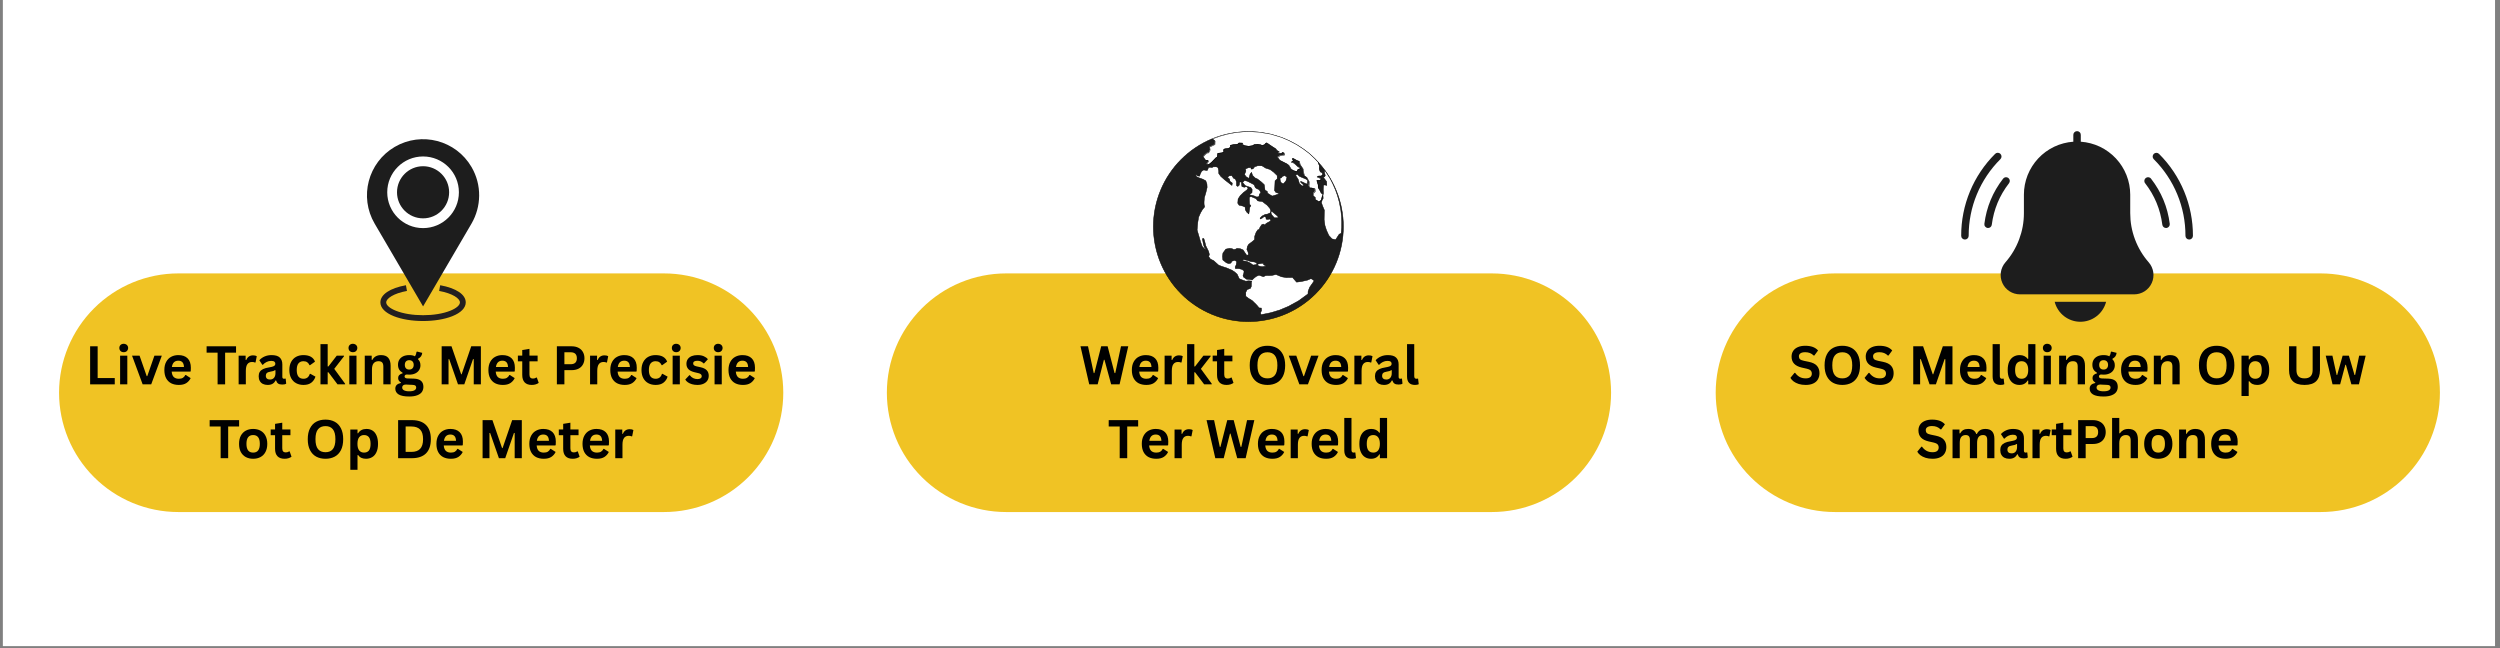 <svg version="1.2" preserveAspectRatio="xMidYMid meet" height="210" viewBox="0 0 607.5 157.5" zoomAndPan="magnify" width="810" xmlns:xlink="http://www.w3.org/1999/xlink" xmlns="http://www.w3.org/2000/svg"><rect x="0" y="0" width="607.5" height="157.5" fill="#808080" stroke="none"/><defs><clipPath id="bf64054fa7"><path d="M 0.711 0 L 606.289 0 L 606.289 157 L 0.711 157 Z M 0.711 0"></path></clipPath><clipPath id="d2db9852f2"><path d="M 14.352 66.438 L 190.355 66.438 L 190.355 124.426 L 14.352 124.426 Z M 14.352 66.438"></path></clipPath><clipPath id="c8399fec5c"><path d="M 43.348 66.438 L 161.344 66.438 C 169.031 66.438 176.406 69.492 181.844 74.93 C 187.281 80.367 190.336 87.742 190.336 95.43 C 190.336 103.121 187.281 110.496 181.844 115.934 C 176.406 121.371 169.031 124.426 161.344 124.426 L 43.348 124.426 C 35.656 124.426 28.281 121.371 22.844 115.934 C 17.406 110.496 14.352 103.121 14.352 95.43 C 14.352 87.742 17.406 80.367 22.844 74.93 C 28.281 69.492 35.656 66.438 43.348 66.438 Z M 43.348 66.438"></path></clipPath><clipPath id="1693f92787"><path d="M 215.508 66.438 L 391.512 66.438 L 391.512 124.426 L 215.508 124.426 Z M 215.508 66.438"></path></clipPath><clipPath id="42fe95fc31"><path d="M 244.504 66.438 L 362.5 66.438 C 370.188 66.438 377.562 69.492 383 74.93 C 388.438 80.367 391.492 87.742 391.492 95.43 C 391.492 103.121 388.438 110.496 383 115.934 C 377.562 121.371 370.188 124.426 362.5 124.426 L 244.504 124.426 C 236.812 124.426 229.438 121.371 224 115.934 C 218.562 110.496 215.508 103.121 215.508 95.43 C 215.508 87.742 218.562 80.367 224 74.93 C 229.438 69.492 236.812 66.438 244.504 66.438 Z M 244.504 66.438"></path></clipPath><clipPath id="116cd5bb1e"><path d="M 416.914 66.438 L 592.914 66.438 L 592.914 124.426 L 416.914 124.426 Z M 416.914 66.438"></path></clipPath><clipPath id="874d7ede3a"><path d="M 445.906 66.438 L 563.902 66.438 C 571.594 66.438 578.969 69.492 584.406 74.93 C 589.844 80.367 592.898 87.742 592.898 95.43 C 592.898 103.121 589.844 110.496 584.406 115.934 C 578.969 121.371 571.594 124.426 563.902 124.426 L 445.906 124.426 C 438.215 124.426 430.84 121.371 425.406 115.934 C 419.969 110.496 416.914 103.121 416.914 95.43 C 416.914 87.742 419.969 80.367 425.406 74.93 C 430.84 69.492 438.215 66.438 445.906 66.438 Z M 445.906 66.438"></path></clipPath><clipPath id="b6347fcaea"><path d="M 92 69 L 114 69 L 114 78.203 L 92 78.203 Z M 92 69"></path></clipPath><clipPath id="eb8018ee20"><path d="M 280.176 31.852 L 326.527 31.852 L 326.527 78.203 L 280.176 78.203 Z M 280.176 31.852"></path></clipPath><clipPath id="52780f98b4"><path d="M 292 31.852 L 322 31.852 L 322 49 L 292 49 Z M 292 31.852"></path></clipPath><clipPath id="3b98921248"><path d="M 292 31.852 L 322 31.852 L 322 50 L 292 50 Z M 292 31.852"></path></clipPath><clipPath id="af31043273"><path d="M 476.547 31.852 L 533 31.852 L 533 78.203 L 476.547 78.203 Z M 476.547 31.852"></path></clipPath></defs><g id="4ed62b260f"><g clip-path="url(#bf64054fa7)" clip-rule="nonzero"><path d="M 0.711 0 L 606.289 0 L 606.289 157 L 0.711 157 Z M 0.711 0" style="stroke:none;fill-rule:nonzero;fill:#ffffff;fill-opacity:1;"></path><path d="M 0.711 0 L 606.289 0 L 606.289 157 L 0.711 157 Z M 0.711 0" style="stroke:none;fill-rule:nonzero;fill:#ffffff;fill-opacity:1;"></path></g><g clip-path="url(#d2db9852f2)" clip-rule="nonzero"><g clip-path="url(#c8399fec5c)" clip-rule="nonzero"><path d="M 14.352 66.438 L 190.355 66.438 L 190.355 124.426 L 14.352 124.426 Z M 14.352 66.438" style="stroke:none;fill-rule:nonzero;fill:#f0c324;fill-opacity:1;"></path></g></g><g clip-path="url(#1693f92787)" clip-rule="nonzero"><g clip-path="url(#42fe95fc31)" clip-rule="nonzero"><path d="M 215.508 66.438 L 391.512 66.438 L 391.512 124.426 L 215.508 124.426 Z M 215.508 66.438" style="stroke:none;fill-rule:nonzero;fill:#f0c324;fill-opacity:1;"></path></g></g><g clip-path="url(#116cd5bb1e)" clip-rule="nonzero"><g clip-path="url(#874d7ede3a)" clip-rule="nonzero"><path d="M 416.914 66.438 L 592.914 66.438 L 592.914 124.426 L 416.914 124.426 Z M 416.914 66.438" style="stroke:none;fill-rule:nonzero;fill:#f0c324;fill-opacity:1;"></path></g></g><path d="M 102.805 55.43 C 97.996 55.43 94.098 51.531 94.098 46.727 C 94.098 41.918 97.996 38.02 102.805 38.02 C 107.613 38.02 111.512 41.918 111.512 46.727 C 111.512 51.531 107.613 55.43 102.805 55.43 Z M 114.574 40.574 C 110.773 34.078 102.422 31.891 95.926 35.691 C 89.426 39.492 87.238 47.84 91.039 54.34 L 102.809 74.457 L 114.574 54.34 C 116.965 50.23 117.145 44.973 114.574 40.574" style="stroke:none;fill-rule:nonzero;fill:#1d1d1d;fill-opacity:1;"></path><g clip-path="url(#b6347fcaea)" clip-rule="nonzero"><path d="M 102.805 78.008 C 100.137 78.008 97.617 77.594 95.711 76.84 C 93.598 76.004 92.434 74.809 92.434 73.48 C 92.434 71.574 94.754 70.016 98.641 69.309 L 98.895 70.699 C 95.582 71.305 93.848 72.555 93.848 73.48 C 93.848 74.168 94.738 74.934 96.23 75.523 C 97.977 76.215 100.309 76.594 102.805 76.594 C 105.297 76.594 107.633 76.215 109.375 75.523 C 110.871 74.934 111.762 74.168 111.762 73.48 C 111.762 72.555 110.027 71.305 106.711 70.699 L 106.965 69.309 C 110.855 70.016 113.176 71.574 113.176 73.48 C 113.176 74.809 112.012 76.004 109.898 76.84 C 107.992 77.594 105.473 78.008 102.805 78.008" style="stroke:none;fill-rule:nonzero;fill:#231f20;fill-opacity:1;"></path></g><path d="M 102.805 53.059 C 99.312 53.059 96.473 50.219 96.473 46.727 C 96.473 43.234 99.312 40.391 102.805 40.391 C 106.297 40.391 109.137 43.234 109.137 46.727 C 109.137 50.219 106.297 53.059 102.805 53.059" style="stroke:none;fill-rule:nonzero;fill:#1d1d1d;fill-opacity:1;"></path><g clip-path="url(#eb8018ee20)" clip-rule="nonzero"><path transform="matrix(0.173,0,0,0.173,254.396,9.912)" d="M 416.416 260.993 C 416.416 265.373 416.212 269.731 415.783 274.088 C 415.355 278.422 414.7 282.735 413.864 287.024 C 413.007 291.314 411.945 295.558 410.681 299.735 C 409.417 303.911 407.927 308.02 406.256 312.061 C 404.586 316.103 402.734 320.031 400.657 323.892 C 398.603 327.752 396.368 331.5 393.929 335.135 C 391.514 338.747 388.917 342.269 386.141 345.633 C 383.364 349.019 380.429 352.248 377.336 355.341 C 374.243 358.434 371.014 361.368 367.65 364.145 C 364.264 366.9 360.765 369.496 357.13 371.934 C 353.495 374.373 349.747 376.608 345.887 378.662 C 342.049 380.717 338.098 382.59 334.057 384.261 C 330.015 385.932 325.907 387.399 321.73 388.686 C 317.553 389.95 313.309 391.011 309.019 391.847 C 304.752 392.705 300.418 393.359 296.083 393.788 C 291.726 394.195 287.368 394.42 283.011 394.42 C 278.631 394.42 274.274 394.195 269.917 393.788 C 265.582 393.359 261.247 392.705 256.981 391.847 C 252.691 391.011 248.447 389.95 244.27 388.686 C 240.093 387.399 235.984 385.932 231.943 384.261 C 227.902 382.59 223.951 380.717 220.113 378.662 C 216.253 376.608 212.505 374.373 208.87 371.934 C 205.235 369.496 201.736 366.9 198.349 364.145 C 194.985 361.368 191.757 358.434 188.664 355.341 C 185.571 352.248 182.636 349.019 179.859 345.633 C 177.082 342.269 174.486 338.747 172.07 335.135 C 169.632 331.5 167.397 327.752 165.343 323.892 C 163.266 320.031 161.414 316.103 159.744 312.061 C 158.073 308.02 156.583 303.911 155.319 299.735 C 154.054 295.558 152.993 291.314 152.135 287.024 C 151.3 282.735 150.645 278.422 150.216 274.088 C 149.787 269.731 149.584 265.373 149.584 260.993 C 149.584 256.636 149.787 252.279 150.216 247.922 C 150.645 243.564 151.3 239.252 152.135 234.963 C 152.993 230.696 154.054 226.451 155.319 222.275 C 156.583 218.098 158.073 213.989 159.744 209.948 C 161.414 205.907 163.266 201.956 165.343 198.095 C 167.397 194.257 169.632 190.51 172.07 186.875 C 174.486 183.24 177.082 179.741 179.859 176.354 C 182.636 172.99 185.571 169.739 188.664 166.669 C 191.757 163.576 194.985 160.641 198.349 157.864 C 201.736 155.087 205.235 152.491 208.87 150.075 C 212.505 147.637 216.253 145.402 220.113 143.325 C 223.951 141.27 227.902 139.419 231.943 137.726 C 235.984 136.055 240.093 134.588 244.27 133.323 C 248.447 132.059 252.691 130.998 256.981 130.14 C 261.247 129.282 265.582 128.65 269.917 128.221 C 274.274 127.792 278.631 127.589 283.011 127.589 C 287.368 127.589 291.726 127.792 296.083 128.221 C 300.418 128.65 304.752 129.282 309.019 130.14 C 313.309 130.998 317.553 132.059 321.73 133.323 C 325.907 134.588 330.015 136.055 334.057 137.726 C 338.098 139.419 342.049 141.27 345.887 143.325 C 349.747 145.402 353.495 147.637 357.13 150.075 C 360.765 152.491 364.264 155.087 367.65 157.864 C 371.014 160.641 374.243 163.576 377.336 166.669 C 380.429 169.739 383.364 172.99 386.141 176.354 C 388.917 179.741 391.514 183.24 393.929 186.875 C 396.368 190.51 398.603 194.257 400.657 198.095 C 402.734 201.956 404.586 205.907 406.256 209.948 C 407.927 213.989 409.417 218.098 410.681 222.275 C 411.945 226.451 413.007 230.696 413.864 234.963 C 414.7 239.252 415.355 243.564 415.783 247.922 C 416.212 252.279 416.416 256.636 416.416 260.993 Z M 416.416 260.993" style="fill-rule:nonzero;fill:#1d1d1d;fill-opacity:1;stroke-width:0.688;stroke-linecap:round;stroke-linejoin:round;stroke:#000000;stroke-opacity:1;stroke-miterlimit:4;"></path></g><path transform="matrix(0.246,0,0,0.246,257.047,-21.616)" d="M 191.609 365.546 L 191.275 366.516 L 191.148 370.778 L 190.257 372.75 L 187.045 373.894 L 185.646 376.614 L 185.71 380.589 L 188.222 382.497 L 192.023 384.787 L 196.189 388.873 L 198.908 392.054 L 201.07 392.181 L 201.277 394.518 L 200.228 396.888 L 200.625 398.494 L 200.848 398.684 L 210.182 396.824 L 219.182 394.137 L 227.848 390.495 L 238.072 384.866 L 247.136 378.235 L 247.279 375.548 L 248.837 371.557 L 251.668 367.566 L 253.258 365.196 L 250.905 363.431 L 249.632 363.257 L 246.627 364.576 L 240.712 365.928 L 235.878 366.564 L 231.887 361.953 L 225.606 362.064 L 220.947 361.253 L 215.54 358.995 L 211.247 359.981 L 205.364 360.076 L 203.026 361.189 L 198.717 359.679 L 195.855 360.983 L 193.39 362.986 L 192.007 364.417 L 189.796 363.956 L 186.378 363.654 L 183.484 361.555 L 182.943 360.092 L 183.802 357.58 L 183.961 355.433 L 181.973 354.002 L 178.936 353.175 L 175.517 353.223 L 175.135 351.617 L 176.185 349.597 L 176.694 346.179 L 174.69 344.97 L 172.019 345.892 L 170.953 347.721 L 169.014 348.294 L 166.485 347.435 L 163.035 344.636 L 162.653 341.043 L 163.13 337.799 L 165.976 333.967 L 169.713 333.187 L 172.067 333.49 L 173.673 334.38 L 175.279 334.173 L 177.075 333.235 L 180.113 333.521 L 183.007 334.746 L 185.026 337.767 L 186.648 340.073 L 188.445 339.516 L 187.872 336.638 L 186.759 334.301 L 187.252 331.422 L 188.667 329.053 L 192.197 326.493 L 194.328 324.648 L 194.487 321.246 L 195.886 317.413 L 197.636 314.853 L 198.876 314.488 L 199.591 312.675 L 201.325 309.956 L 202.947 309.193 L 204.553 310.067 L 205.793 308.62 L 208.464 307.125 L 210.42 306.012 L 209.673 304.215 L 206.986 304.645 L 205.745 304.279 L 205.554 302.323 L 203.758 301.814 L 201.977 303.261 L 200.021 304.215 L 199.814 303.325 L 201.754 301.306 L 204.966 299.636 L 206.954 299.413 L 209.625 298.284 L 210.484 296.297 L 209.561 293.768 L 206.842 290.588 L 201.945 286.883 L 199.067 286.581 L 197.461 286.263 L 195.823 284.132 L 190.973 282.065 L 189.176 282.638 L 189.208 285.707 L 189.431 289.65 L 190.719 291.065 L 189.653 292.687 L 189.176 296.138 L 188.667 299.207 L 186.664 297.426 L 185.233 295.104 L 185.01 292.417 L 182.673 291.383 L 179.063 290.54 L 177.775 288.601 L 178.093 284.434 L 180.224 281.159 L 183.579 277.883 L 186.616 275.657 L 188 273.844 L 186.378 272.063 L 184.231 272.827 L 181.893 272.143 L 181.496 269.805 L 181.289 267.643 L 179.683 267.675 L 179.19 270.759 L 177.759 272.047 L 176.519 271.157 L 176.455 267.372 L 175.533 264.908 L 173.545 263.842 L 171.923 261.346 L 169.236 261.584 L 167.63 263.047 L 169.618 264.796 L 170.015 266.943 L 172.353 268.708 L 172.035 271.062 L 164.784 265.433 L 160.999 262.077 L 158.996 259.231 L 158.964 256.703 L 158.201 253.316 L 156.563 252.616 L 153.526 252.664 L 152.27 253.395 L 150.664 253.077 L 148.867 253.252 L 148.183 255.097 L 147.483 256.353 L 144.049 255.717 L 141.934 257.164 L 140.709 259.724 L 140.01 261.887 L 138.054 261.584 L 136.034 259.978 L 136.798 262.316 L 139.867 263.699 L 143.285 264.908 L 146.164 266.482 L 147.277 269.503 L 147.499 272.922 L 146.307 277.979 L 144.748 283.226 L 144.446 287.376 L 144.478 289.714 L 145.05 292.21 L 142.92 294.786 L 140.996 298.078 L 139.088 302.403 L 138.245 307.634 L 137.609 315.028 L 138.372 317.716 L 139.867 322.724 L 140.964 326.652 L 142.649 331.327 L 144.812 333.617 L 146.625 334.301 L 144.812 332.17 L 143.874 329.482 L 143.317 326.429 L 142.745 323.742 L 144.16 323.376 L 144.907 325.523 L 146.211 330.723 L 148.962 336.256 L 149.741 339.278 L 149.026 341.281 L 150.695 343.778 L 153.923 345.336 L 158.821 349.756 L 161.858 350.965 L 166.565 352.476 L 171.939 354.734 L 174.658 356.499 L 177.187 358.757 L 179.222 363.225 L 183.166 364.783 L 185.71 365.642 L 188.572 365.244 L 191.609 365.546" style="fill-rule:evenodd;fill:#ffffff;fill-opacity:1;stroke-width:0.445;stroke-linecap:round;stroke-linejoin:round;stroke:#000000;stroke-opacity:1;stroke-miterlimit:4;"></path><path transform="matrix(0.246,0,0,0.246,257.047,-21.616)" d="M 181.512 345.209 L 183.643 344.255 L 187.077 345.097 L 191.021 346.306 L 194.058 346.592 L 196.777 347.832 L 196.077 349.264 L 192.849 349.693 L 190.162 347.753 L 186.902 346.163 L 181.512 345.209" style="fill-rule:evenodd;fill:#ffffff;fill-opacity:1;stroke-width:0.445;stroke-linecap:round;stroke-linejoin:round;stroke:#000000;stroke-opacity:1;stroke-miterlimit:4;"></path><path transform="matrix(0.246,0,0,0.246,257.047,-21.616)" d="M 197.667 348.707 L 197.54 350.138 L 199.878 351.013 L 202.024 351.331 L 205.777 350.726 L 203.233 349.311 L 203.408 348.421 L 201.961 347.896 L 197.667 348.707" style="fill-rule:evenodd;fill:#ffffff;fill-opacity:1;stroke-width:0.445;stroke-linecap:round;stroke-linejoin:round;stroke:#000000;stroke-opacity:1;stroke-miterlimit:4;"></path><path transform="matrix(0.246,0,0,0.246,257.047,-21.616)" d="M 211.024 296.106 L 212.296 297.346 L 214.666 299.27 L 217.162 301.385 L 217.926 302.975 L 213.966 303.071 L 211.438 300.24 L 210.516 298.253 L 211.024 296.106" style="fill-rule:evenodd;fill:#ffffff;fill-opacity:1;stroke-width:0.445;stroke-linecap:round;stroke-linejoin:round;stroke:#000000;stroke-opacity:1;stroke-miterlimit:4;"></path><path transform="matrix(0.246,0,0,0.246,257.047,-21.616)" d="M 194.185 281.477 L 191.848 280.793 L 188.985 280.284 L 191.816 278.106 L 191.959 275.021 L 190.671 273.065 L 187.252 272.047 L 184.915 271.014 L 182.561 267.977 L 184.501 266.132 L 187.204 266.848 L 190.623 268.597 L 193.883 270.314 L 195.155 273.176 L 196.252 274.035 L 198.94 275.244 L 200.593 278.122 L 199.162 279.744 L 198.685 282.113 L 196.554 282.494 L 194.185 281.477" style="fill-rule:evenodd;fill:#ffffff;fill-opacity:1;stroke-width:0.445;stroke-linecap:round;stroke-linejoin:round;stroke:#000000;stroke-opacity:1;stroke-miterlimit:4;"></path><path transform="matrix(0.246,0,0,0.246,257.047,-21.616)" d="M 207.24 278.71 L 210.484 280.809 L 211.931 281.525 L 215.143 280.555 L 219.054 279.219 L 215.286 277.851 L 214.014 275.88 L 214.332 272.461 L 214.602 266.53 L 216.733 264.51 L 216.717 261.282 L 213.266 257.927 L 209.657 255.288 L 205.316 253.904 L 201.722 251.646 L 197.588 251.535 L 194.376 252.664 L 192.786 254.683 L 190.973 254.89 L 190.814 253.443 L 188.302 253.475 L 185.28 254.795 L 185.821 256.782 L 184.438 260.217 L 185.916 262.364 L 188.763 264.097 L 189.987 259.756 L 191.386 258.118 L 192.356 261.155 L 194.853 263.636 L 197.206 264.685 L 200.832 267.468 L 203.917 270.314 L 204.68 275.705 L 206.842 276.913 L 207.24 278.71" style="fill-rule:evenodd;fill:#ffffff;fill-opacity:1;stroke-width:0.445;stroke-linecap:round;stroke-linejoin:round;stroke:#000000;stroke-opacity:1;stroke-miterlimit:4;"></path><path transform="matrix(0.246,0,0,0.246,257.047,-21.616)" d="M 219.42 263.922 L 219.834 266.975 L 220.899 268.597 L 222.887 269.44 L 225.367 266.53 L 226.385 262.904 L 224.222 261.314 L 221.901 262.077 L 220.835 263.524 L 219.42 263.922" style="fill-rule:evenodd;fill:#ffffff;fill-opacity:1;stroke-width:0.445;stroke-linecap:round;stroke-linejoin:round;stroke:#000000;stroke-opacity:1;stroke-miterlimit:4;"></path><g clip-path="url(#52780f98b4)" clip-rule="nonzero"><path d="M 320.285 39.562 L 320.598 40.309 L 320.562 41.055 L 320.746 41.676 L 321.367 42.062 L 321.324 42.551 L 320.801 42.73 L 320.453 42.699 L 319.977 42.93 L 320.945 43.355 L 320.816 43.754 L 319.934 43.766 L 320.031 44.254 L 320.254 44.863 L 320.27 45.574 L 320.672 46.227 L 320.984 46.844 L 321.477 47.281 L 321.258 47.586 L 321.172 47.902 L 321.008 48.574 L 320.484 48.977 L 319.645 48.461 L 319.594 47.973 L 319.098 47.543 L 319.094 46.922 L 319.523 46.469 L 319.477 45.812 L 318.676 45.605 L 318.281 45.609 L 318.016 45.172 L 318.094 44.152 L 317.508 43.059 L 316.934 42.672 L 316.746 41.969 L 316.598 41 L 315.883 39.945 L 315.699 39.156 L 315.121 38.945 L 314.508 38.602 L 314.148 38.387 L 313.93 38.613 L 314.246 38.961 L 313.723 39.367 L 314.203 39.488 L 314.742 39.883 L 315.32 40.445 L 316.031 40.832 L 315.328 41.156 L 315.113 41.602 L 314.492 41.477 L 313.746 41.094 L 313.156 40.129 L 312.707 39.785 L 311.695 39.273 L 310.938 38.887 L 310.41 38.145 L 311.016 37.781 L 312.113 37.586 L 311.98 37.102 L 311.539 36.973 L 311.41 37.242 L 310.656 37.258 L 310.781 36.766 L 310.297 36.559 L 309.984 36.117 L 309.098 35.555 L 307.766 34.648 L 307.496 34.793 L 307.246 35.105 L 306.676 35.289 L 306.316 35.125 L 305.656 35 L 304.777 35.066 L 304.34 35.336 L 303.418 35.484 L 302.582 35.363 L 302.004 35.152 L 301.918 34.715 L 301.031 34.684 L 300.684 35.004 L 299.762 35.066 L 298.926 35.254 L 298.93 35.738 L 298.496 36.004 L 297.57 36.113 L 297.223 36.387 L 297.359 36.828 L 296.965 37.059 L 295.867 37.207 L 295.785 37.605 L 295.746 38.098 L 295.398 38.316 L 294.789 38.953 L 294.352 39.398 L 293.789 39.852 L 293.086 39.996 L 293.258 39.73 L 293.602 39.195 L 293.508 38.883 L 292.941 38.895 L 292.629 38.457 L 292.355 38.016 L 292.789 37.527 L 293.266 37.121 L 293.664 37.066 L 294.012 36.398 L 293.914 35.652 L 294.438 35.418 L 295.18 35.055 L 295.219 34.219 L 294.812 33.859 L 294.418 33.734 L 296.469 33 L 298.191 32.523 L 299.863 32.199 L 301.957 31.957 L 303.824 31.91 L 306.004 32.055 L 308.715 32.516 L 311.363 33.316 L 313.164 34.094 L 315.031 35.078 L 316.605 36.105 L 318.082 37.215 L 319.379 38.434 L 320.246 39.352 L 320.285 39.562" style="stroke:none;fill-rule:evenodd;fill:#ffffff;fill-opacity:1;"></path></g><g clip-path="url(#3b98921248)" clip-rule="nonzero"><path transform="matrix(0.246,0,0,0.246,257.047,-21.616)" d="M 257.424 249.038 L 258.696 252.076 L 258.553 255.113 L 259.3 257.641 L 261.829 259.215 L 261.654 261.203 L 259.523 261.934 L 258.108 261.807 L 256.168 262.745 L 260.111 264.478 L 259.587 266.1 L 255.993 266.148 L 256.39 268.136 L 257.297 270.616 L 257.36 273.51 L 258.998 276.166 L 260.27 278.678 L 262.274 280.459 L 261.383 281.699 L 261.034 282.987 L 260.366 285.722 L 258.235 287.36 L 254.816 285.261 L 254.61 283.274 L 252.59 281.525 L 252.574 278.996 L 254.323 277.152 L 254.132 274.48 L 250.873 273.638 L 249.267 273.653 L 248.185 271.873 L 248.503 267.722 L 246.118 263.27 L 243.781 261.696 L 243.018 258.834 L 242.413 254.89 L 239.503 250.597 L 238.756 247.385 L 236.403 246.526 L 233.906 245.127 L 232.443 244.252 L 231.553 245.174 L 232.841 246.59 L 230.71 248.243 L 232.666 248.736 L 234.86 250.342 L 237.214 252.632 L 240.108 254.206 L 237.245 255.526 L 236.371 257.339 L 233.843 256.83 L 230.805 255.272 L 228.404 251.344 L 226.576 249.945 L 222.457 247.862 L 219.373 246.288 L 217.226 243.266 L 219.691 241.787 L 224.159 240.992 L 223.618 239.021 L 221.821 238.496 L 221.297 239.593 L 218.228 239.657 L 218.736 237.653 L 216.765 236.81 L 215.493 235.014 L 211.883 232.724 L 206.461 229.035 L 205.364 229.623 L 204.346 230.895 L 202.024 231.643 L 200.561 230.975 L 197.874 230.466 L 194.296 230.736 L 192.515 231.833 L 188.763 232.438 L 185.36 231.945 L 183.007 231.086 L 182.657 229.305 L 179.047 229.178 L 177.632 230.482 L 173.879 230.736 L 170.476 231.499 L 170.492 233.471 L 168.727 234.552 L 164.959 234.998 L 163.544 236.111 L 164.1 237.908 L 162.494 238.846 L 158.026 239.45 L 157.692 241.072 L 157.533 243.075 L 156.118 243.966 L 153.637 246.558 L 151.856 248.371 L 149.566 250.215 L 146.704 250.803 L 147.404 249.722 L 148.803 247.544 L 148.421 246.272 L 146.116 246.319 L 144.844 244.538 L 143.731 242.742 L 145.496 240.754 L 147.436 239.1 L 149.058 238.878 L 150.473 236.158 L 150.075 233.121 L 152.206 232.167 L 155.227 230.688 L 155.386 227.286 L 153.732 225.823 L 152.126 225.314 L 160.475 222.324 L 167.487 220.385 L 174.293 219.065 L 182.816 218.079 L 190.416 217.888 L 199.289 218.476 L 210.325 220.353 L 221.106 223.612 L 228.436 226.777 L 236.037 230.784 L 242.445 234.966 L 248.456 239.482 L 253.735 244.443 L 257.265 248.18 L 257.424 249.038" style="fill:none;stroke-width:0.445;stroke-linecap:round;stroke-linejoin:round;stroke:#000000;stroke-opacity:1;stroke-miterlimit:4;"></path></g><path transform="matrix(0.246,0,0,0.246,257.047,-21.616)" d="M 236.593 260.026 L 234.987 260.773 L 235.703 262.364 L 237.357 264.86 L 237.913 266.657 L 238.677 269.328 L 241.205 271.443 L 242.986 271.602 L 242.254 270.012 L 240.06 268.072 L 239.885 266.959 L 242.048 267.865 L 244.417 269.058 L 246.564 269.758 L 246.548 267.945 L 246.627 267.77 L 246.691 267.579 L 246.738 267.388 L 246.738 267.198 L 246.754 266.816 L 246.707 266.466 L 246.627 266.1 L 246.564 265.83 L 246.484 265.592 L 245.053 264.733 L 240.553 262.841 L 238.565 261.95 L 236.593 260.026" style="fill-rule:evenodd;fill:#ffffff;fill-opacity:1;stroke-width:0.445;stroke-linecap:round;stroke-linejoin:round;stroke:#000000;stroke-opacity:1;stroke-miterlimit:4;"></path><path transform="matrix(0.246,0,0,0.246,257.047,-21.616)" d="M 263.594 256.083 L 263.435 258.468 L 264.198 261.155 L 263.482 262.602 L 262.242 262.634 L 263.323 264.415 L 265.518 267.245 L 265.724 271.03 L 263.769 270.537 L 262.496 270.728 L 262.194 275.037 L 262.433 278.805 L 261.908 280.618 L 262.115 283.878 L 261.065 285.691 L 260.398 288.028 L 261.495 291.256 L 263.323 295.533 L 263.196 298.602 L 263.085 304.915 L 263.88 310.64 L 265.375 315.299 L 267.744 320.482 L 270.845 323.853 L 274.438 324.696 L 276.537 321.389 L 277.968 319.226 L 279.924 318.336 L 280.385 312.548 L 280.449 307.157 L 280.226 301.64 L 279.527 295.152 L 278.064 287.535 L 276.251 281.016 L 274.2 275.244 L 271.656 269.503 L 269.032 264.383 L 265.852 259.279 L 263.594 256.083" style="fill-rule:evenodd;fill:#ffffff;fill-opacity:1;stroke-width:0.445;stroke-linecap:round;stroke-linejoin:round;stroke:#000000;stroke-opacity:1;stroke-miterlimit:4;"></path><g clip-path="url(#af31043273)" clip-rule="nonzero"><path d="M 522.133 63.742 C 522.43 64.082 522.676 64.457 522.863 64.867 C 523.051 65.273 523.18 65.703 523.246 66.148 C 523.312 66.594 523.312 67.043 523.25 67.488 C 523.188 67.934 523.062 68.363 522.875 68.773 C 522.691 69.184 522.449 69.562 522.156 69.902 C 521.859 70.242 521.523 70.535 521.145 70.781 C 520.766 71.023 520.359 71.211 519.926 71.336 C 519.492 71.465 519.051 71.527 518.602 71.527 L 490.852 71.527 C 490.402 71.527 489.961 71.465 489.527 71.336 C 489.094 71.211 488.688 71.023 488.309 70.781 C 487.93 70.535 487.594 70.242 487.297 69.902 C 487.004 69.562 486.762 69.184 486.578 68.773 C 486.391 68.363 486.266 67.934 486.203 67.488 C 486.141 67.043 486.141 66.594 486.207 66.148 C 486.273 65.703 486.402 65.273 486.59 64.867 C 486.777 64.457 487.023 64.082 487.32 63.742 C 488.766 62.09 489.875 60.234 490.648 58.176 C 491.422 56.117 491.809 53.988 491.809 51.793 L 491.809 47.309 C 491.809 46.496 491.883 45.695 492.035 44.898 C 492.188 44.105 492.41 43.328 492.707 42.574 C 493.008 41.824 493.371 41.102 493.805 40.418 C 494.234 39.734 494.73 39.094 495.281 38.504 C 495.836 37.91 496.438 37.375 497.09 36.898 C 497.746 36.418 498.438 36.008 499.168 35.656 C 499.898 35.309 500.656 35.031 501.441 34.828 C 502.223 34.621 503.02 34.492 503.828 34.434 C 503.824 34.418 503.816 34.406 503.816 34.391 L 503.816 32.773 C 503.816 32.523 503.906 32.309 504.082 32.133 C 504.262 31.957 504.477 31.867 504.727 31.867 C 504.977 31.867 505.191 31.957 505.367 32.133 C 505.547 32.309 505.633 32.523 505.633 32.773 L 505.633 34.391 C 505.633 34.406 505.625 34.418 505.625 34.434 C 506.434 34.492 507.23 34.621 508.012 34.828 C 508.797 35.031 509.555 35.309 510.285 35.656 C 511.016 36.008 511.707 36.418 512.359 36.898 C 513.016 37.375 513.617 37.91 514.172 38.504 C 514.723 39.098 515.215 39.734 515.648 40.418 C 516.082 41.102 516.445 41.824 516.742 42.574 C 517.039 43.328 517.266 44.105 517.418 44.898 C 517.566 45.695 517.645 46.496 517.645 47.309 L 517.645 51.793 C 517.645 53.988 518.031 56.117 518.805 58.176 C 519.578 60.234 520.688 62.09 522.133 63.742 Z M 488.031 43.25 C 487.832 43.098 487.609 43.035 487.359 43.066 C 487.113 43.098 486.91 43.211 486.758 43.41 C 484.242 46.652 482.723 50.309 482.203 54.383 C 482.172 54.629 482.23 54.855 482.387 55.051 C 482.539 55.25 482.742 55.367 482.988 55.398 C 483.027 55.402 483.066 55.402 483.105 55.402 C 483.336 55.402 483.535 55.328 483.707 55.176 C 483.875 55.027 483.977 54.836 484.004 54.609 C 484.484 50.867 485.879 47.504 488.191 44.523 C 488.344 44.324 488.406 44.102 488.375 43.855 C 488.344 43.605 488.23 43.402 488.031 43.25 Z M 486.102 37.391 C 485.922 37.211 485.711 37.121 485.457 37.121 C 485.207 37.121 484.992 37.211 484.816 37.391 C 483.504 38.691 482.336 40.113 481.305 41.648 C 480.273 43.188 479.406 44.809 478.699 46.52 C 477.992 48.227 477.457 49.988 477.098 51.805 C 476.742 53.617 476.562 55.449 476.57 57.301 C 476.57 57.551 476.656 57.766 476.836 57.941 C 477.012 58.117 477.227 58.207 477.477 58.207 C 477.727 58.207 477.941 58.117 478.121 57.941 C 478.297 57.766 478.387 57.551 478.387 57.301 C 478.383 55.57 478.547 53.855 478.883 52.156 C 479.215 50.461 479.715 48.812 480.379 47.215 C 481.039 45.613 481.852 44.098 482.816 42.66 C 483.777 41.223 484.875 39.895 486.102 38.672 C 486.277 38.496 486.367 38.281 486.367 38.031 C 486.367 37.781 486.277 37.566 486.102 37.391 Z M 521.422 43.25 C 521.223 43.402 521.109 43.605 521.078 43.855 C 521.047 44.102 521.105 44.324 521.262 44.523 C 523.574 47.504 524.969 50.867 525.445 54.609 C 525.477 54.836 525.574 55.027 525.746 55.176 C 525.918 55.328 526.117 55.402 526.348 55.402 C 526.387 55.406 526.426 55.402 526.465 55.398 C 526.711 55.367 526.914 55.25 527.066 55.051 C 527.219 54.855 527.281 54.629 527.25 54.383 C 526.73 50.309 525.211 46.652 522.695 43.41 C 522.543 43.211 522.34 43.098 522.09 43.066 C 521.844 43.035 521.621 43.098 521.422 43.25 Z M 524.637 37.391 C 524.457 37.215 524.246 37.133 523.996 37.133 C 523.75 37.137 523.539 37.227 523.363 37.398 C 523.188 37.574 523.102 37.785 523.098 38.035 C 523.094 38.281 523.18 38.496 523.352 38.672 C 524.578 39.895 525.676 41.223 526.637 42.66 C 527.602 44.098 528.414 45.613 529.074 47.215 C 529.738 48.812 530.234 50.461 530.57 52.156 C 530.906 53.855 531.07 55.57 531.066 57.301 C 531.066 57.551 531.156 57.766 531.332 57.941 C 531.512 58.117 531.723 58.207 531.977 58.207 C 532.227 58.207 532.441 58.117 532.617 57.941 C 532.793 57.766 532.883 57.551 532.883 57.301 C 532.887 55.449 532.711 53.617 532.352 51.805 C 531.996 49.988 531.461 48.227 530.754 46.52 C 530.047 44.809 529.176 43.188 528.148 41.648 C 527.117 40.113 525.949 38.691 524.637 37.391 Z M 505.535 78.191 C 506.25 78.188 506.945 78.074 507.621 77.84 C 508.297 77.609 508.918 77.273 509.484 76.836 C 510.051 76.398 510.531 75.879 510.922 75.281 C 511.316 74.684 511.602 74.039 511.781 73.344 L 499.285 73.344 C 499.465 74.039 499.75 74.684 500.145 75.281 C 500.535 75.879 501.016 76.398 501.582 76.836 C 502.148 77.273 502.77 77.609 503.445 77.84 C 504.121 78.074 504.816 78.188 505.535 78.191 Z M 505.535 78.191" style="stroke:none;fill-rule:nonzero;fill:#1d1d1d;fill-opacity:1;"></path></g><g style="fill:#000000;fill-opacity:1;"><g transform="translate(20.698, 93.398)"><path d="M 3.031 -9.25 L 3.031 -1.531 L 7.188 -1.531 L 7.188 0 L 1.203 0 L 1.203 -9.25 Z M 3.031 -9.25" style="stroke:none"></path></g></g><g style="fill:#000000;fill-opacity:1;"><g transform="translate(28.187, 93.398)"><path d="M 1.875 -7.812 C 1.562 -7.812 1.305 -7.906 1.109 -8.094 C 0.91 -8.289 0.812 -8.539 0.812 -8.844 C 0.812 -9.145 0.91 -9.391 1.109 -9.578 C 1.305 -9.766 1.562 -9.859 1.875 -9.859 C 2.082 -9.859 2.27 -9.812 2.438 -9.719 C 2.602 -9.633 2.727 -9.516 2.812 -9.359 C 2.906 -9.211 2.953 -9.039 2.953 -8.844 C 2.953 -8.645 2.906 -8.469 2.812 -8.312 C 2.727 -8.156 2.602 -8.031 2.438 -7.938 C 2.27 -7.852 2.082 -7.812 1.875 -7.812 Z M 1 0 L 1 -6.969 L 2.75 -6.969 L 2.75 0 Z M 1 0" style="stroke:none"></path></g></g><g style="fill:#000000;fill-opacity:1;"><g transform="translate(31.945, 93.398)"><path d="M 4.797 0 L 2.719 0 L 0.141 -6.969 L 1.969 -6.969 L 3.703 -2 L 3.844 -2 L 5.578 -6.969 L 7.375 -6.969 Z M 4.797 0" style="stroke:none"></path></g></g><g style="fill:#000000;fill-opacity:1;"><g transform="translate(39.314, 93.398)"><path d="M 6.891 -3.094 L 2.406 -3.094 C 2.457 -2.488 2.629 -2.047 2.922 -1.766 C 3.223 -1.492 3.629 -1.359 4.141 -1.359 C 4.535 -1.359 4.859 -1.43 5.109 -1.578 C 5.359 -1.723 5.562 -1.953 5.719 -2.266 L 5.844 -2.266 L 7.016 -1.516 C 6.785 -1.023 6.438 -0.625 5.969 -0.312 C 5.508 -0.008 4.898 0.141 4.141 0.141 C 3.422 0.141 2.797 0.004 2.266 -0.266 C 1.742 -0.547 1.336 -0.957 1.047 -1.5 C 0.766 -2.039 0.625 -2.703 0.625 -3.484 C 0.625 -4.273 0.773 -4.941 1.078 -5.484 C 1.379 -6.035 1.785 -6.441 2.297 -6.703 C 2.805 -6.973 3.379 -7.109 4.016 -7.109 C 4.992 -7.109 5.742 -6.848 6.266 -6.328 C 6.797 -5.805 7.062 -5.035 7.062 -4.016 C 7.062 -3.648 7.051 -3.367 7.031 -3.172 Z M 5.391 -4.219 C 5.367 -4.75 5.242 -5.133 5.016 -5.375 C 4.785 -5.625 4.453 -5.75 4.016 -5.75 C 3.129 -5.75 2.609 -5.238 2.453 -4.219 Z M 5.391 -4.219" style="stroke:none"></path></g></g><g style="fill:#000000;fill-opacity:1;"><g transform="translate(46.899, 93.398)"><path d="" style="stroke:none"></path></g></g><g style="fill:#000000;fill-opacity:1;"><g transform="translate(49.954, 93.398)"><path d="M 7.406 -9.25 L 7.406 -7.703 L 4.75 -7.703 L 4.75 0 L 2.922 0 L 2.922 -7.703 L 0.25 -7.703 L 0.25 -9.25 Z M 7.406 -9.25" style="stroke:none"></path></g></g><g style="fill:#000000;fill-opacity:1;"><g transform="translate(56.988, 93.398)"><path d="M 1 0 L 1 -6.969 L 2.703 -6.969 L 2.703 -5.938 L 2.844 -5.906 C 3.008 -6.301 3.227 -6.586 3.5 -6.766 C 3.781 -6.953 4.113 -7.047 4.5 -7.047 C 4.895 -7.047 5.195 -6.977 5.406 -6.844 L 5.109 -5.328 L 4.984 -5.297 C 4.867 -5.348 4.754 -5.383 4.641 -5.406 C 4.535 -5.426 4.41 -5.438 4.266 -5.438 C 3.773 -5.438 3.398 -5.266 3.141 -4.922 C 2.879 -4.578 2.75 -4.023 2.75 -3.266 L 2.75 0 Z M 1 0" style="stroke:none"></path></g></g><g style="fill:#000000;fill-opacity:1;"><g transform="translate(62.327, 93.398)"><path d="M 2.719 0.141 C 2.27 0.141 1.879 0.055 1.547 -0.109 C 1.223 -0.273 0.973 -0.516 0.797 -0.828 C 0.617 -1.148 0.531 -1.535 0.531 -1.984 C 0.531 -2.398 0.617 -2.75 0.797 -3.031 C 0.973 -3.312 1.242 -3.539 1.609 -3.719 C 1.984 -3.895 2.473 -4.031 3.078 -4.125 C 3.492 -4.195 3.805 -4.27 4.016 -4.344 C 4.234 -4.426 4.379 -4.52 4.453 -4.625 C 4.535 -4.727 4.578 -4.859 4.578 -5.016 C 4.578 -5.234 4.5 -5.398 4.344 -5.516 C 4.188 -5.641 3.926 -5.703 3.562 -5.703 C 3.176 -5.703 2.805 -5.613 2.453 -5.438 C 2.109 -5.27 1.805 -5.039 1.547 -4.75 L 1.422 -4.75 L 0.688 -5.859 C 1.039 -6.254 1.473 -6.562 1.984 -6.781 C 2.492 -7 3.051 -7.109 3.656 -7.109 C 4.582 -7.109 5.25 -6.91 5.656 -6.516 C 6.07 -6.129 6.281 -5.57 6.281 -4.844 L 6.281 -1.828 C 6.281 -1.516 6.414 -1.359 6.688 -1.359 C 6.789 -1.359 6.895 -1.375 7 -1.406 L 7.094 -1.391 L 7.219 -0.172 C 7.125 -0.098 6.988 -0.039 6.812 0 C 6.633 0.031 6.445 0.047 6.25 0.047 C 5.82 0.047 5.492 -0.031 5.266 -0.188 C 5.035 -0.352 4.867 -0.602 4.766 -0.938 L 4.625 -0.953 C 4.289 -0.223 3.656 0.141 2.719 0.141 Z M 3.281 -1.172 C 3.688 -1.172 4.008 -1.305 4.25 -1.578 C 4.488 -1.859 4.609 -2.238 4.609 -2.719 L 4.609 -3.422 L 4.484 -3.453 C 4.379 -3.367 4.238 -3.297 4.062 -3.234 C 3.895 -3.18 3.656 -3.129 3.344 -3.078 C 2.957 -3.016 2.68 -2.906 2.516 -2.75 C 2.348 -2.594 2.266 -2.375 2.266 -2.094 C 2.266 -1.789 2.352 -1.562 2.531 -1.406 C 2.707 -1.25 2.957 -1.172 3.281 -1.172 Z M 3.281 -1.172" style="stroke:none"></path></g></g><g style="fill:#000000;fill-opacity:1;"><g transform="translate(69.684, 93.398)"><path d="M 4.062 0.141 C 3.395 0.141 2.801 0 2.281 -0.281 C 1.758 -0.562 1.352 -0.973 1.062 -1.516 C 0.77 -2.066 0.625 -2.723 0.625 -3.484 C 0.625 -4.254 0.77 -4.91 1.062 -5.453 C 1.352 -5.992 1.754 -6.406 2.266 -6.688 C 2.785 -6.969 3.375 -7.109 4.031 -7.109 C 5.508 -7.109 6.453 -6.578 6.859 -5.516 L 5.656 -4.656 L 5.531 -4.656 C 5.383 -4.977 5.195 -5.219 4.969 -5.375 C 4.738 -5.539 4.426 -5.625 4.031 -5.625 C 3.531 -5.625 3.133 -5.445 2.844 -5.094 C 2.562 -4.75 2.422 -4.211 2.422 -3.484 C 2.422 -2.766 2.562 -2.227 2.844 -1.875 C 3.133 -1.531 3.539 -1.359 4.062 -1.359 C 4.445 -1.359 4.77 -1.457 5.031 -1.656 C 5.289 -1.863 5.477 -2.16 5.594 -2.547 L 5.734 -2.562 L 6.969 -1.875 C 6.789 -1.281 6.461 -0.797 5.984 -0.422 C 5.516 -0.047 4.875 0.141 4.062 0.141 Z M 4.062 0.141" style="stroke:none"></path></g></g><g style="fill:#000000;fill-opacity:1;"><g transform="translate(76.876, 93.398)"><path d="M 1 0 L 1 -9.781 L 2.75 -9.781 L 2.75 -4.344 L 2.922 -4.344 L 4.953 -6.969 L 6.719 -6.969 L 6.719 -6.828 L 4.344 -3.766 L 6.984 -0.156 L 6.984 0 L 5.141 0 L 2.922 -2.938 L 2.75 -2.938 L 2.75 0 Z M 1 0" style="stroke:none"></path></g></g><g style="fill:#000000;fill-opacity:1;"><g transform="translate(83.879, 93.398)"><path d="M 1.875 -7.812 C 1.562 -7.812 1.305 -7.906 1.109 -8.094 C 0.91 -8.289 0.812 -8.539 0.812 -8.844 C 0.812 -9.145 0.91 -9.391 1.109 -9.578 C 1.305 -9.766 1.562 -9.859 1.875 -9.859 C 2.082 -9.859 2.27 -9.812 2.438 -9.719 C 2.602 -9.633 2.727 -9.516 2.812 -9.359 C 2.906 -9.211 2.953 -9.039 2.953 -8.844 C 2.953 -8.645 2.906 -8.469 2.812 -8.312 C 2.727 -8.156 2.602 -8.031 2.438 -7.938 C 2.27 -7.852 2.082 -7.812 1.875 -7.812 Z M 1 0 L 1 -6.969 L 2.75 -6.969 L 2.75 0 Z M 1 0" style="stroke:none"></path></g></g><g style="fill:#000000;fill-opacity:1;"><g transform="translate(87.636, 93.398)"><path d="M 1 0 L 1 -6.969 L 2.688 -6.969 L 2.688 -5.953 L 2.828 -5.922 C 3.254 -6.711 3.957 -7.109 4.938 -7.109 C 5.738 -7.109 6.328 -6.891 6.703 -6.453 C 7.086 -6.016 7.281 -5.375 7.281 -4.531 L 7.281 0 L 5.516 0 L 5.516 -4.312 C 5.516 -4.781 5.422 -5.113 5.234 -5.312 C 5.055 -5.52 4.758 -5.625 4.344 -5.625 C 3.844 -5.625 3.453 -5.461 3.172 -5.141 C 2.891 -4.816 2.75 -4.305 2.75 -3.609 L 2.75 0 Z M 1 0" style="stroke:none"></path></g></g><g style="fill:#000000;fill-opacity:1;"><g transform="translate(95.809, 93.398)"><path d="M 3.625 2.953 C 2.469 2.953 1.613 2.785 1.062 2.453 C 0.52 2.117 0.25 1.648 0.25 1.047 C 0.25 0.68 0.363 0.379 0.594 0.141 C 0.832 -0.086 1.172 -0.242 1.609 -0.328 L 1.609 -0.469 C 1.367 -0.602 1.195 -0.758 1.094 -0.938 C 0.988 -1.113 0.938 -1.316 0.938 -1.547 C 0.938 -2.109 1.301 -2.488 2.031 -2.688 L 2.031 -2.812 C 1.656 -3.031 1.375 -3.297 1.188 -3.609 C 1 -3.93 0.906 -4.316 0.906 -4.766 C 0.906 -5.234 1.008 -5.641 1.219 -5.984 C 1.438 -6.336 1.75 -6.613 2.156 -6.812 C 2.57 -7.008 3.066 -7.109 3.641 -7.109 C 4.223 -7.109 4.688 -7.008 5.031 -6.812 C 5.238 -7.125 5.363 -7.484 5.406 -7.891 L 5.531 -7.969 L 6.797 -7.656 C 6.754 -7.32 6.656 -7.039 6.5 -6.812 C 6.344 -6.594 6.102 -6.395 5.781 -6.219 L 5.781 -6.078 C 6.164 -5.734 6.359 -5.25 6.359 -4.625 C 6.359 -4.195 6.25 -3.812 6.031 -3.469 C 5.82 -3.125 5.508 -2.852 5.094 -2.656 C 4.688 -2.457 4.203 -2.359 3.641 -2.359 L 3.375 -2.375 C 3.207 -2.383 3.086 -2.391 3.016 -2.391 C 2.859 -2.391 2.734 -2.344 2.641 -2.25 C 2.547 -2.164 2.5 -2.055 2.5 -1.922 C 2.5 -1.773 2.555 -1.66 2.672 -1.578 C 2.797 -1.492 2.973 -1.445 3.203 -1.438 L 4.766 -1.391 C 6.305 -1.336 7.078 -0.672 7.078 0.609 C 7.078 1.055 6.961 1.457 6.734 1.812 C 6.504 2.164 6.129 2.441 5.609 2.641 C 5.098 2.848 4.438 2.953 3.625 2.953 Z M 3.641 -3.594 C 3.973 -3.594 4.234 -3.691 4.422 -3.891 C 4.617 -4.086 4.719 -4.367 4.719 -4.734 C 4.719 -5.098 4.617 -5.379 4.422 -5.578 C 4.234 -5.773 3.973 -5.875 3.641 -5.875 C 3.297 -5.875 3.031 -5.773 2.844 -5.578 C 2.656 -5.379 2.562 -5.098 2.562 -4.734 C 2.562 -4.367 2.656 -4.086 2.844 -3.891 C 3.031 -3.691 3.297 -3.594 3.641 -3.594 Z M 3.625 1.688 C 4.219 1.688 4.648 1.602 4.922 1.438 C 5.191 1.27 5.328 1.051 5.328 0.781 C 5.328 0.562 5.258 0.398 5.125 0.297 C 4.988 0.191 4.766 0.133 4.453 0.125 L 3.078 0.062 C 3.035 0.062 2.992 0.055 2.953 0.047 C 2.91 0.047 2.867 0.047 2.828 0.047 C 2.535 0.047 2.312 0.109 2.156 0.234 C 2 0.367 1.922 0.547 1.922 0.766 C 1.922 1.055 2.062 1.281 2.344 1.438 C 2.633 1.602 3.062 1.688 3.625 1.688 Z M 3.625 1.688" style="stroke:none"></path></g></g><g style="fill:#000000;fill-opacity:1;"><g transform="translate(103.064, 93.398)"><path d="" style="stroke:none"></path></g></g><g style="fill:#000000;fill-opacity:1;"><g transform="translate(106.12, 93.398)"><path d="M 2.875 0 L 1.203 0 L 1.203 -9.25 L 3.594 -9.25 L 5.938 -2.453 L 6.062 -2.453 L 8.391 -9.25 L 10.734 -9.25 L 10.734 0 L 9 0 L 9 -6.109 L 8.828 -6.141 L 6.703 0 L 5.172 0 L 3.031 -6.141 L 2.875 -6.109 Z M 2.875 0" style="stroke:none"></path></g></g><g style="fill:#000000;fill-opacity:1;"><g transform="translate(118.056, 93.398)"><path d="M 6.891 -3.094 L 2.406 -3.094 C 2.457 -2.488 2.629 -2.047 2.922 -1.766 C 3.223 -1.492 3.629 -1.359 4.141 -1.359 C 4.535 -1.359 4.859 -1.43 5.109 -1.578 C 5.359 -1.723 5.562 -1.953 5.719 -2.266 L 5.844 -2.266 L 7.016 -1.516 C 6.785 -1.023 6.438 -0.625 5.969 -0.312 C 5.508 -0.008 4.898 0.141 4.141 0.141 C 3.422 0.141 2.797 0.004 2.266 -0.266 C 1.742 -0.547 1.336 -0.957 1.047 -1.5 C 0.766 -2.039 0.625 -2.703 0.625 -3.484 C 0.625 -4.273 0.773 -4.941 1.078 -5.484 C 1.379 -6.035 1.785 -6.441 2.297 -6.703 C 2.805 -6.973 3.379 -7.109 4.016 -7.109 C 4.992 -7.109 5.742 -6.848 6.266 -6.328 C 6.797 -5.805 7.062 -5.035 7.062 -4.016 C 7.062 -3.648 7.051 -3.367 7.031 -3.172 Z M 5.391 -4.219 C 5.367 -4.75 5.242 -5.133 5.016 -5.375 C 4.785 -5.625 4.453 -5.75 4.016 -5.75 C 3.129 -5.75 2.609 -5.238 2.453 -4.219 Z M 5.391 -4.219" style="stroke:none"></path></g></g><g style="fill:#000000;fill-opacity:1;"><g transform="translate(125.641, 93.398)"><path d="M 4.812 -1.656 L 5.266 -0.359 C 5.078 -0.211 4.836 -0.094 4.547 0 C 4.266 0.094 3.941 0.141 3.578 0.141 C 2.828 0.141 2.254 -0.062 1.859 -0.469 C 1.461 -0.883 1.266 -1.488 1.266 -2.281 L 1.266 -5.594 L 0.203 -5.594 L 0.203 -6.984 L 1.266 -6.984 L 1.266 -8.344 L 3.016 -8.625 L 3.016 -6.984 L 5 -6.984 L 5 -5.594 L 3.016 -5.594 L 3.016 -2.406 C 3.016 -2.062 3.086 -1.805 3.234 -1.641 C 3.379 -1.484 3.586 -1.406 3.859 -1.406 C 4.172 -1.406 4.445 -1.488 4.688 -1.656 Z M 4.812 -1.656" style="stroke:none"></path></g></g><g style="fill:#000000;fill-opacity:1;"><g transform="translate(131.062, 93.398)"><path d="" style="stroke:none"></path></g></g><g style="fill:#000000;fill-opacity:1;"><g transform="translate(134.117, 93.398)"><path d="M 4.781 -9.25 C 5.438 -9.25 6 -9.125 6.469 -8.875 C 6.938 -8.633 7.289 -8.297 7.531 -7.859 C 7.781 -7.422 7.906 -6.914 7.906 -6.344 C 7.906 -5.77 7.781 -5.266 7.531 -4.828 C 7.289 -4.391 6.938 -4.051 6.469 -3.812 C 6 -3.57 5.438 -3.453 4.781 -3.453 L 3.031 -3.453 L 3.031 0 L 1.203 0 L 1.203 -9.25 Z M 4.531 -4.891 C 5.551 -4.891 6.062 -5.375 6.062 -6.344 C 6.062 -7.312 5.551 -7.797 4.531 -7.797 L 3.031 -7.797 L 3.031 -4.891 Z M 4.531 -4.891" style="stroke:none"></path></g></g><g style="fill:#000000;fill-opacity:1;"><g transform="translate(142.385, 93.398)"><path d="M 1 0 L 1 -6.969 L 2.703 -6.969 L 2.703 -5.938 L 2.844 -5.906 C 3.008 -6.301 3.227 -6.586 3.5 -6.766 C 3.781 -6.953 4.113 -7.047 4.5 -7.047 C 4.895 -7.047 5.195 -6.977 5.406 -6.844 L 5.109 -5.328 L 4.984 -5.297 C 4.867 -5.348 4.754 -5.383 4.641 -5.406 C 4.535 -5.426 4.41 -5.438 4.266 -5.438 C 3.773 -5.438 3.398 -5.266 3.141 -4.922 C 2.879 -4.578 2.75 -4.023 2.75 -3.266 L 2.75 0 Z M 1 0" style="stroke:none"></path></g></g><g style="fill:#000000;fill-opacity:1;"><g transform="translate(147.673, 93.398)"><path d="M 6.891 -3.094 L 2.406 -3.094 C 2.457 -2.488 2.629 -2.047 2.922 -1.766 C 3.223 -1.492 3.629 -1.359 4.141 -1.359 C 4.535 -1.359 4.859 -1.43 5.109 -1.578 C 5.359 -1.723 5.562 -1.953 5.719 -2.266 L 5.844 -2.266 L 7.016 -1.516 C 6.785 -1.023 6.438 -0.625 5.969 -0.312 C 5.508 -0.008 4.898 0.141 4.141 0.141 C 3.422 0.141 2.797 0.004 2.266 -0.266 C 1.742 -0.547 1.336 -0.957 1.047 -1.5 C 0.766 -2.039 0.625 -2.703 0.625 -3.484 C 0.625 -4.273 0.773 -4.941 1.078 -5.484 C 1.379 -6.035 1.785 -6.441 2.297 -6.703 C 2.805 -6.973 3.379 -7.109 4.016 -7.109 C 4.992 -7.109 5.742 -6.848 6.266 -6.328 C 6.797 -5.805 7.062 -5.035 7.062 -4.016 C 7.062 -3.648 7.051 -3.367 7.031 -3.172 Z M 5.391 -4.219 C 5.367 -4.75 5.242 -5.133 5.016 -5.375 C 4.785 -5.625 4.453 -5.75 4.016 -5.75 C 3.129 -5.75 2.609 -5.238 2.453 -4.219 Z M 5.391 -4.219" style="stroke:none"></path></g></g><g style="fill:#000000;fill-opacity:1;"><g transform="translate(155.257, 93.398)"><path d="M 4.062 0.141 C 3.395 0.141 2.801 0 2.281 -0.281 C 1.758 -0.562 1.352 -0.973 1.062 -1.516 C 0.77 -2.066 0.625 -2.723 0.625 -3.484 C 0.625 -4.254 0.77 -4.91 1.062 -5.453 C 1.352 -5.992 1.754 -6.406 2.266 -6.688 C 2.785 -6.969 3.375 -7.109 4.031 -7.109 C 5.508 -7.109 6.453 -6.578 6.859 -5.516 L 5.656 -4.656 L 5.531 -4.656 C 5.383 -4.977 5.195 -5.219 4.969 -5.375 C 4.738 -5.539 4.426 -5.625 4.031 -5.625 C 3.531 -5.625 3.133 -5.445 2.844 -5.094 C 2.562 -4.75 2.422 -4.211 2.422 -3.484 C 2.422 -2.766 2.562 -2.227 2.844 -1.875 C 3.133 -1.531 3.539 -1.359 4.062 -1.359 C 4.445 -1.359 4.77 -1.457 5.031 -1.656 C 5.289 -1.863 5.477 -2.16 5.594 -2.547 L 5.734 -2.562 L 6.969 -1.875 C 6.789 -1.281 6.461 -0.797 5.984 -0.422 C 5.516 -0.047 4.875 0.141 4.062 0.141 Z M 4.062 0.141" style="stroke:none"></path></g></g><g style="fill:#000000;fill-opacity:1;"><g transform="translate(162.45, 93.398)"><path d="M 1.875 -7.812 C 1.562 -7.812 1.305 -7.906 1.109 -8.094 C 0.91 -8.289 0.812 -8.539 0.812 -8.844 C 0.812 -9.145 0.91 -9.391 1.109 -9.578 C 1.305 -9.766 1.562 -9.859 1.875 -9.859 C 2.082 -9.859 2.27 -9.812 2.438 -9.719 C 2.602 -9.633 2.727 -9.516 2.812 -9.359 C 2.906 -9.211 2.953 -9.039 2.953 -8.844 C 2.953 -8.645 2.906 -8.469 2.812 -8.312 C 2.727 -8.156 2.602 -8.031 2.438 -7.938 C 2.27 -7.852 2.082 -7.812 1.875 -7.812 Z M 1 0 L 1 -6.969 L 2.75 -6.969 L 2.75 0 Z M 1 0" style="stroke:none"></path></g></g><g style="fill:#000000;fill-opacity:1;"><g transform="translate(166.207, 93.398)"><path d="M 3.266 0.141 C 2.785 0.141 2.348 0.082 1.953 -0.031 C 1.555 -0.145 1.219 -0.301 0.938 -0.5 C 0.656 -0.695 0.445 -0.922 0.312 -1.172 L 1.297 -2.219 L 1.422 -2.219 C 1.648 -1.906 1.922 -1.672 2.234 -1.516 C 2.555 -1.359 2.906 -1.281 3.281 -1.281 C 3.613 -1.281 3.867 -1.344 4.047 -1.469 C 4.223 -1.594 4.312 -1.77 4.312 -2 C 4.312 -2.176 4.25 -2.32 4.125 -2.438 C 4 -2.562 3.797 -2.656 3.516 -2.719 L 2.594 -2.938 C 1.906 -3.102 1.398 -3.352 1.078 -3.688 C 0.754 -4.031 0.594 -4.461 0.594 -4.984 C 0.594 -5.422 0.703 -5.801 0.922 -6.125 C 1.148 -6.445 1.461 -6.691 1.859 -6.859 C 2.266 -7.023 2.738 -7.109 3.281 -7.109 C 3.906 -7.109 4.422 -7.016 4.828 -6.828 C 5.242 -6.648 5.57 -6.41 5.812 -6.109 L 4.875 -5.094 L 4.75 -5.094 C 4.551 -5.312 4.328 -5.473 4.078 -5.578 C 3.836 -5.68 3.57 -5.734 3.281 -5.734 C 2.582 -5.734 2.234 -5.516 2.234 -5.078 C 2.234 -4.898 2.297 -4.754 2.422 -4.641 C 2.555 -4.523 2.785 -4.43 3.109 -4.359 L 3.969 -4.172 C 4.676 -4.023 5.191 -3.781 5.516 -3.438 C 5.848 -3.102 6.016 -2.656 6.016 -2.094 C 6.016 -1.645 5.906 -1.254 5.688 -0.922 C 5.469 -0.586 5.148 -0.328 4.734 -0.141 C 4.328 0.047 3.836 0.141 3.266 0.141 Z M 3.266 0.141" style="stroke:none"></path></g></g><g style="fill:#000000;fill-opacity:1;"><g transform="translate(172.64, 93.398)"><path d="M 1.875 -7.812 C 1.562 -7.812 1.305 -7.906 1.109 -8.094 C 0.91 -8.289 0.812 -8.539 0.812 -8.844 C 0.812 -9.145 0.91 -9.391 1.109 -9.578 C 1.305 -9.766 1.562 -9.859 1.875 -9.859 C 2.082 -9.859 2.27 -9.812 2.438 -9.719 C 2.602 -9.633 2.727 -9.516 2.812 -9.359 C 2.906 -9.211 2.953 -9.039 2.953 -8.844 C 2.953 -8.645 2.906 -8.469 2.812 -8.312 C 2.727 -8.156 2.602 -8.031 2.438 -7.938 C 2.27 -7.852 2.082 -7.812 1.875 -7.812 Z M 1 0 L 1 -6.969 L 2.75 -6.969 L 2.75 0 Z M 1 0" style="stroke:none"></path></g></g><g style="fill:#000000;fill-opacity:1;"><g transform="translate(176.398, 93.398)"><path d="M 6.891 -3.094 L 2.406 -3.094 C 2.457 -2.488 2.629 -2.047 2.922 -1.766 C 3.223 -1.492 3.629 -1.359 4.141 -1.359 C 4.535 -1.359 4.859 -1.43 5.109 -1.578 C 5.359 -1.723 5.562 -1.953 5.719 -2.266 L 5.844 -2.266 L 7.016 -1.516 C 6.785 -1.023 6.438 -0.625 5.969 -0.312 C 5.508 -0.008 4.898 0.141 4.141 0.141 C 3.422 0.141 2.797 0.004 2.266 -0.266 C 1.742 -0.547 1.336 -0.957 1.047 -1.5 C 0.766 -2.039 0.625 -2.703 0.625 -3.484 C 0.625 -4.273 0.773 -4.941 1.078 -5.484 C 1.379 -6.035 1.785 -6.441 2.297 -6.703 C 2.805 -6.973 3.379 -7.109 4.016 -7.109 C 4.992 -7.109 5.742 -6.848 6.266 -6.328 C 6.797 -5.805 7.062 -5.035 7.062 -4.016 C 7.062 -3.648 7.051 -3.367 7.031 -3.172 Z M 5.391 -4.219 C 5.367 -4.75 5.242 -5.133 5.016 -5.375 C 4.785 -5.625 4.453 -5.75 4.016 -5.75 C 3.129 -5.75 2.609 -5.238 2.453 -4.219 Z M 5.391 -4.219" style="stroke:none"></path></g></g><g style="fill:#000000;fill-opacity:1;"><g transform="translate(50.696, 111.341)"><path d="M 7.406 -9.25 L 7.406 -7.703 L 4.75 -7.703 L 4.75 0 L 2.922 0 L 2.922 -7.703 L 0.25 -7.703 L 0.25 -9.25 Z M 7.406 -9.25" style="stroke:none"></path></g></g><g style="fill:#000000;fill-opacity:1;"><g transform="translate(57.465, 111.341)"><path d="M 4.047 0.141 C 3.367 0.141 2.77 0 2.25 -0.281 C 1.738 -0.562 1.336 -0.973 1.047 -1.516 C 0.766 -2.055 0.625 -2.711 0.625 -3.484 C 0.625 -4.254 0.766 -4.91 1.047 -5.453 C 1.336 -5.992 1.738 -6.406 2.25 -6.688 C 2.77 -6.969 3.367 -7.109 4.047 -7.109 C 4.734 -7.109 5.332 -6.969 5.844 -6.688 C 6.363 -6.406 6.766 -5.992 7.047 -5.453 C 7.336 -4.91 7.484 -4.254 7.484 -3.484 C 7.484 -2.711 7.336 -2.055 7.047 -1.516 C 6.766 -0.973 6.363 -0.562 5.844 -0.281 C 5.332 0 4.734 0.141 4.047 0.141 Z M 4.047 -1.359 C 5.129 -1.359 5.672 -2.066 5.672 -3.484 C 5.672 -4.223 5.531 -4.766 5.25 -5.109 C 4.977 -5.453 4.578 -5.625 4.047 -5.625 C 2.961 -5.625 2.422 -4.91 2.422 -3.484 C 2.422 -2.066 2.961 -1.359 4.047 -1.359 Z M 4.047 -1.359" style="stroke:none"></path></g></g><g style="fill:#000000;fill-opacity:1;"><g transform="translate(65.574, 111.341)"><path d="M 4.812 -1.656 L 5.266 -0.359 C 5.078 -0.211 4.836 -0.094 4.547 0 C 4.266 0.094 3.941 0.141 3.578 0.141 C 2.828 0.141 2.254 -0.062 1.859 -0.469 C 1.461 -0.883 1.266 -1.488 1.266 -2.281 L 1.266 -5.594 L 0.203 -5.594 L 0.203 -6.984 L 1.266 -6.984 L 1.266 -8.344 L 3.016 -8.625 L 3.016 -6.984 L 5 -6.984 L 5 -5.594 L 3.016 -5.594 L 3.016 -2.406 C 3.016 -2.062 3.086 -1.805 3.234 -1.641 C 3.379 -1.484 3.586 -1.406 3.859 -1.406 C 4.172 -1.406 4.445 -1.488 4.688 -1.656 Z M 4.812 -1.656" style="stroke:none"></path></g></g><g style="fill:#000000;fill-opacity:1;"><g transform="translate(70.995, 111.341)"><path d="" style="stroke:none"></path></g></g><g style="fill:#000000;fill-opacity:1;"><g transform="translate(74.051, 111.341)"><path d="M 5.047 0.141 C 4.191 0.141 3.441 -0.031 2.797 -0.375 C 2.148 -0.727 1.645 -1.258 1.281 -1.969 C 0.914 -2.676 0.734 -3.562 0.734 -4.625 C 0.734 -5.676 0.914 -6.555 1.281 -7.266 C 1.645 -7.984 2.148 -8.516 2.797 -8.859 C 3.441 -9.203 4.191 -9.375 5.047 -9.375 C 5.891 -9.375 6.633 -9.203 7.281 -8.859 C 7.926 -8.516 8.43 -7.984 8.797 -7.266 C 9.16 -6.555 9.344 -5.676 9.344 -4.625 C 9.344 -3.562 9.16 -2.672 8.797 -1.953 C 8.43 -1.242 7.926 -0.719 7.281 -0.375 C 6.633 -0.031 5.891 0.141 5.047 0.141 Z M 5.047 -1.453 C 5.828 -1.453 6.422 -1.703 6.828 -2.203 C 7.242 -2.711 7.453 -3.52 7.453 -4.625 C 7.453 -5.727 7.242 -6.531 6.828 -7.031 C 6.422 -7.539 5.828 -7.797 5.047 -7.797 C 4.254 -7.797 3.648 -7.539 3.234 -7.031 C 2.816 -6.531 2.609 -5.727 2.609 -4.625 C 2.609 -3.52 2.816 -2.711 3.234 -2.203 C 3.648 -1.703 4.254 -1.453 5.047 -1.453 Z M 5.047 -1.453" style="stroke:none"></path></g></g><g style="fill:#000000;fill-opacity:1;"><g transform="translate(84.127, 111.341)"><path d="M 1 2.828 L 1 -6.969 L 2.75 -6.969 L 2.75 -6.062 L 2.891 -6.047 C 3.098 -6.398 3.375 -6.664 3.719 -6.844 C 4.062 -7.02 4.469 -7.109 4.938 -7.109 C 5.5 -7.109 5.988 -6.973 6.406 -6.703 C 6.82 -6.441 7.145 -6.039 7.375 -5.5 C 7.613 -4.957 7.734 -4.285 7.734 -3.484 C 7.734 -2.691 7.609 -2.023 7.359 -1.484 C 7.117 -0.941 6.773 -0.535 6.328 -0.266 C 5.891 0.004 5.383 0.141 4.812 0.141 C 4.383 0.141 4.008 0.066 3.688 -0.078 C 3.375 -0.223 3.109 -0.453 2.891 -0.766 L 2.75 -0.734 L 2.75 2.828 Z M 4.328 -1.359 C 4.848 -1.359 5.242 -1.523 5.516 -1.859 C 5.785 -2.203 5.922 -2.742 5.922 -3.484 C 5.922 -4.223 5.785 -4.766 5.516 -5.109 C 5.242 -5.453 4.848 -5.625 4.328 -5.625 C 3.836 -5.625 3.445 -5.445 3.156 -5.094 C 2.875 -4.738 2.734 -4.203 2.734 -3.484 C 2.734 -2.773 2.875 -2.242 3.156 -1.891 C 3.445 -1.535 3.836 -1.359 4.328 -1.359 Z M 4.328 -1.359" style="stroke:none"></path></g></g><g style="fill:#000000;fill-opacity:1;"><g transform="translate(92.484, 111.341)"><path d="" style="stroke:none"></path></g></g><g style="fill:#000000;fill-opacity:1;"><g transform="translate(95.539, 111.341)"><path d="M 4.531 -9.25 C 6.031 -9.25 7.176 -8.859 7.969 -8.078 C 8.758 -7.305 9.156 -6.156 9.156 -4.625 C 9.156 -3.094 8.758 -1.938 7.969 -1.156 C 7.176 -0.383 6.031 0 4.531 0 L 1.203 0 L 1.203 -9.25 Z M 4.422 -1.531 C 5.367 -1.531 6.078 -1.773 6.547 -2.266 C 7.023 -2.754 7.266 -3.539 7.266 -4.625 C 7.266 -5.707 7.023 -6.488 6.547 -6.969 C 6.078 -7.457 5.367 -7.703 4.422 -7.703 L 3.031 -7.703 L 3.031 -1.531 Z M 4.422 -1.531" style="stroke:none"></path></g></g><g style="fill:#000000;fill-opacity:1;"><g transform="translate(105.426, 111.341)"><path d="M 6.891 -3.094 L 2.406 -3.094 C 2.457 -2.488 2.629 -2.047 2.922 -1.766 C 3.223 -1.492 3.629 -1.359 4.141 -1.359 C 4.535 -1.359 4.859 -1.43 5.109 -1.578 C 5.359 -1.723 5.562 -1.953 5.719 -2.266 L 5.844 -2.266 L 7.016 -1.516 C 6.785 -1.023 6.438 -0.625 5.969 -0.312 C 5.508 -0.008 4.898 0.141 4.141 0.141 C 3.422 0.141 2.797 0.004 2.266 -0.266 C 1.742 -0.547 1.336 -0.957 1.047 -1.5 C 0.766 -2.039 0.625 -2.703 0.625 -3.484 C 0.625 -4.273 0.773 -4.941 1.078 -5.484 C 1.379 -6.035 1.785 -6.441 2.297 -6.703 C 2.805 -6.973 3.379 -7.109 4.016 -7.109 C 4.992 -7.109 5.742 -6.848 6.266 -6.328 C 6.797 -5.805 7.062 -5.035 7.062 -4.016 C 7.062 -3.648 7.051 -3.367 7.031 -3.172 Z M 5.391 -4.219 C 5.367 -4.75 5.242 -5.133 5.016 -5.375 C 4.785 -5.625 4.453 -5.75 4.016 -5.75 C 3.129 -5.75 2.609 -5.238 2.453 -4.219 Z M 5.391 -4.219" style="stroke:none"></path></g></g><g style="fill:#000000;fill-opacity:1;"><g transform="translate(113.01, 111.341)"><path d="" style="stroke:none"></path></g></g><g style="fill:#000000;fill-opacity:1;"><g transform="translate(116.066, 111.341)"><path d="M 2.875 0 L 1.203 0 L 1.203 -9.25 L 3.594 -9.25 L 5.938 -2.453 L 6.062 -2.453 L 8.391 -9.25 L 10.734 -9.25 L 10.734 0 L 9 0 L 9 -6.109 L 8.828 -6.141 L 6.703 0 L 5.172 0 L 3.031 -6.141 L 2.875 -6.109 Z M 2.875 0" style="stroke:none"></path></g></g><g style="fill:#000000;fill-opacity:1;"><g transform="translate(128.002, 111.341)"><path d="M 6.891 -3.094 L 2.406 -3.094 C 2.457 -2.488 2.629 -2.047 2.922 -1.766 C 3.223 -1.492 3.629 -1.359 4.141 -1.359 C 4.535 -1.359 4.859 -1.43 5.109 -1.578 C 5.359 -1.723 5.562 -1.953 5.719 -2.266 L 5.844 -2.266 L 7.016 -1.516 C 6.785 -1.023 6.438 -0.625 5.969 -0.312 C 5.508 -0.008 4.898 0.141 4.141 0.141 C 3.422 0.141 2.797 0.004 2.266 -0.266 C 1.742 -0.547 1.336 -0.957 1.047 -1.5 C 0.766 -2.039 0.625 -2.703 0.625 -3.484 C 0.625 -4.273 0.773 -4.941 1.078 -5.484 C 1.379 -6.035 1.785 -6.441 2.297 -6.703 C 2.805 -6.973 3.379 -7.109 4.016 -7.109 C 4.992 -7.109 5.742 -6.848 6.266 -6.328 C 6.797 -5.805 7.062 -5.035 7.062 -4.016 C 7.062 -3.648 7.051 -3.367 7.031 -3.172 Z M 5.391 -4.219 C 5.367 -4.75 5.242 -5.133 5.016 -5.375 C 4.785 -5.625 4.453 -5.75 4.016 -5.75 C 3.129 -5.75 2.609 -5.238 2.453 -4.219 Z M 5.391 -4.219" style="stroke:none"></path></g></g><g style="fill:#000000;fill-opacity:1;"><g transform="translate(135.587, 111.341)"><path d="M 4.812 -1.656 L 5.266 -0.359 C 5.078 -0.211 4.836 -0.094 4.547 0 C 4.266 0.094 3.941 0.141 3.578 0.141 C 2.828 0.141 2.254 -0.062 1.859 -0.469 C 1.461 -0.883 1.266 -1.488 1.266 -2.281 L 1.266 -5.594 L 0.203 -5.594 L 0.203 -6.984 L 1.266 -6.984 L 1.266 -8.344 L 3.016 -8.625 L 3.016 -6.984 L 5 -6.984 L 5 -5.594 L 3.016 -5.594 L 3.016 -2.406 C 3.016 -2.062 3.086 -1.805 3.234 -1.641 C 3.379 -1.484 3.586 -1.406 3.859 -1.406 C 4.172 -1.406 4.445 -1.488 4.688 -1.656 Z M 4.812 -1.656" style="stroke:none"></path></g></g><g style="fill:#000000;fill-opacity:1;"><g transform="translate(140.926, 111.341)"><path d="M 6.891 -3.094 L 2.406 -3.094 C 2.457 -2.488 2.629 -2.047 2.922 -1.766 C 3.223 -1.492 3.629 -1.359 4.141 -1.359 C 4.535 -1.359 4.859 -1.43 5.109 -1.578 C 5.359 -1.723 5.562 -1.953 5.719 -2.266 L 5.844 -2.266 L 7.016 -1.516 C 6.785 -1.023 6.438 -0.625 5.969 -0.312 C 5.508 -0.008 4.898 0.141 4.141 0.141 C 3.422 0.141 2.797 0.004 2.266 -0.266 C 1.742 -0.547 1.336 -0.957 1.047 -1.5 C 0.766 -2.039 0.625 -2.703 0.625 -3.484 C 0.625 -4.273 0.773 -4.941 1.078 -5.484 C 1.379 -6.035 1.785 -6.441 2.297 -6.703 C 2.805 -6.973 3.379 -7.109 4.016 -7.109 C 4.992 -7.109 5.742 -6.848 6.266 -6.328 C 6.797 -5.805 7.062 -5.035 7.062 -4.016 C 7.062 -3.648 7.051 -3.367 7.031 -3.172 Z M 5.391 -4.219 C 5.367 -4.75 5.242 -5.133 5.016 -5.375 C 4.785 -5.625 4.453 -5.75 4.016 -5.75 C 3.129 -5.75 2.609 -5.238 2.453 -4.219 Z M 5.391 -4.219" style="stroke:none"></path></g></g><g style="fill:#000000;fill-opacity:1;"><g transform="translate(148.51, 111.341)"><path d="M 1 0 L 1 -6.969 L 2.703 -6.969 L 2.703 -5.938 L 2.844 -5.906 C 3.008 -6.301 3.227 -6.586 3.5 -6.766 C 3.781 -6.953 4.113 -7.047 4.5 -7.047 C 4.895 -7.047 5.195 -6.977 5.406 -6.844 L 5.109 -5.328 L 4.984 -5.297 C 4.867 -5.348 4.754 -5.383 4.641 -5.406 C 4.535 -5.426 4.41 -5.438 4.266 -5.438 C 3.773 -5.438 3.398 -5.266 3.141 -4.922 C 2.879 -4.578 2.75 -4.023 2.75 -3.266 L 2.75 0 Z M 1 0" style="stroke:none"></path></g></g><g style="fill:#000000;fill-opacity:1;"><g transform="translate(262.308, 93.398)"><path d="M 4.422 0 L 2.375 0 L 0.25 -9.25 L 2.078 -9.25 L 3.469 -2.75 L 3.625 -2.75 L 5.281 -9.25 L 6.844 -9.25 L 8.531 -2.75 L 8.703 -2.75 L 10.094 -9.25 L 11.859 -9.25 L 9.75 0 L 7.703 0 L 6.078 -5.969 L 5.938 -5.969 Z M 4.422 0" style="stroke:none"></path></g></g><g style="fill:#000000;fill-opacity:1;"><g transform="translate(274.415, 93.398)"><path d="M 6.891 -3.094 L 2.406 -3.094 C 2.457 -2.488 2.629 -2.047 2.922 -1.766 C 3.223 -1.492 3.629 -1.359 4.141 -1.359 C 4.535 -1.359 4.859 -1.43 5.109 -1.578 C 5.359 -1.723 5.562 -1.953 5.719 -2.266 L 5.844 -2.266 L 7.016 -1.516 C 6.785 -1.023 6.438 -0.625 5.969 -0.312 C 5.508 -0.008 4.898 0.141 4.141 0.141 C 3.422 0.141 2.797 0.004 2.266 -0.266 C 1.742 -0.547 1.336 -0.957 1.047 -1.5 C 0.766 -2.039 0.625 -2.703 0.625 -3.484 C 0.625 -4.273 0.773 -4.941 1.078 -5.484 C 1.379 -6.035 1.785 -6.441 2.297 -6.703 C 2.805 -6.973 3.379 -7.109 4.016 -7.109 C 4.992 -7.109 5.742 -6.848 6.266 -6.328 C 6.797 -5.805 7.062 -5.035 7.062 -4.016 C 7.062 -3.648 7.051 -3.367 7.031 -3.172 Z M 5.391 -4.219 C 5.367 -4.75 5.242 -5.133 5.016 -5.375 C 4.785 -5.625 4.453 -5.75 4.016 -5.75 C 3.129 -5.75 2.609 -5.238 2.453 -4.219 Z M 5.391 -4.219" style="stroke:none"></path></g></g><g style="fill:#000000;fill-opacity:1;"><g transform="translate(282, 93.398)"><path d="M 1 0 L 1 -6.969 L 2.703 -6.969 L 2.703 -5.938 L 2.844 -5.906 C 3.008 -6.301 3.227 -6.586 3.5 -6.766 C 3.781 -6.953 4.113 -7.047 4.5 -7.047 C 4.895 -7.047 5.195 -6.977 5.406 -6.844 L 5.109 -5.328 L 4.984 -5.297 C 4.867 -5.348 4.754 -5.383 4.641 -5.406 C 4.535 -5.426 4.41 -5.438 4.266 -5.438 C 3.773 -5.438 3.398 -5.266 3.141 -4.922 C 2.879 -4.578 2.75 -4.023 2.75 -3.266 L 2.75 0 Z M 1 0" style="stroke:none"></path></g></g><g style="fill:#000000;fill-opacity:1;"><g transform="translate(287.471, 93.398)"><path d="M 1 0 L 1 -9.781 L 2.75 -9.781 L 2.75 -4.344 L 2.922 -4.344 L 4.953 -6.969 L 6.719 -6.969 L 6.719 -6.828 L 4.344 -3.766 L 6.984 -0.156 L 6.984 0 L 5.141 0 L 2.922 -2.938 L 2.75 -2.938 L 2.75 0 Z M 1 0" style="stroke:none"></path></g></g><g style="fill:#000000;fill-opacity:1;"><g transform="translate(294.474, 93.398)"><path d="M 4.812 -1.656 L 5.266 -0.359 C 5.078 -0.211 4.836 -0.094 4.547 0 C 4.266 0.094 3.941 0.141 3.578 0.141 C 2.828 0.141 2.254 -0.062 1.859 -0.469 C 1.461 -0.883 1.266 -1.488 1.266 -2.281 L 1.266 -5.594 L 0.203 -5.594 L 0.203 -6.984 L 1.266 -6.984 L 1.266 -8.344 L 3.016 -8.625 L 3.016 -6.984 L 5 -6.984 L 5 -5.594 L 3.016 -5.594 L 3.016 -2.406 C 3.016 -2.062 3.086 -1.805 3.234 -1.641 C 3.379 -1.484 3.586 -1.406 3.859 -1.406 C 4.172 -1.406 4.445 -1.488 4.688 -1.656 Z M 4.812 -1.656" style="stroke:none"></path></g></g><g style="fill:#000000;fill-opacity:1;"><g transform="translate(299.895, 93.398)"><path d="" style="stroke:none"></path></g></g><g style="fill:#000000;fill-opacity:1;"><g transform="translate(302.95, 93.398)"><path d="M 5.047 0.141 C 4.191 0.141 3.441 -0.031 2.797 -0.375 C 2.148 -0.727 1.645 -1.258 1.281 -1.969 C 0.914 -2.676 0.734 -3.562 0.734 -4.625 C 0.734 -5.676 0.914 -6.555 1.281 -7.266 C 1.645 -7.984 2.148 -8.516 2.797 -8.859 C 3.441 -9.203 4.191 -9.375 5.047 -9.375 C 5.891 -9.375 6.633 -9.203 7.281 -8.859 C 7.926 -8.516 8.43 -7.984 8.797 -7.266 C 9.16 -6.555 9.344 -5.676 9.344 -4.625 C 9.344 -3.562 9.16 -2.672 8.797 -1.953 C 8.43 -1.242 7.926 -0.719 7.281 -0.375 C 6.633 -0.031 5.891 0.141 5.047 0.141 Z M 5.047 -1.453 C 5.828 -1.453 6.422 -1.703 6.828 -2.203 C 7.242 -2.711 7.453 -3.52 7.453 -4.625 C 7.453 -5.727 7.242 -6.531 6.828 -7.031 C 6.422 -7.539 5.828 -7.797 5.047 -7.797 C 4.254 -7.797 3.648 -7.539 3.234 -7.031 C 2.816 -6.531 2.609 -5.727 2.609 -4.625 C 2.609 -3.52 2.816 -2.711 3.234 -2.203 C 3.648 -1.703 4.254 -1.453 5.047 -1.453 Z M 5.047 -1.453" style="stroke:none"></path></g></g><g style="fill:#000000;fill-opacity:1;"><g transform="translate(313.027, 93.398)"><path d="M 4.797 0 L 2.719 0 L 0.141 -6.969 L 1.969 -6.969 L 3.703 -2 L 3.844 -2 L 5.578 -6.969 L 7.375 -6.969 Z M 4.797 0" style="stroke:none"></path></g></g><g style="fill:#000000;fill-opacity:1;"><g transform="translate(320.529, 93.398)"><path d="M 6.891 -3.094 L 2.406 -3.094 C 2.457 -2.488 2.629 -2.047 2.922 -1.766 C 3.223 -1.492 3.629 -1.359 4.141 -1.359 C 4.535 -1.359 4.859 -1.43 5.109 -1.578 C 5.359 -1.723 5.562 -1.953 5.719 -2.266 L 5.844 -2.266 L 7.016 -1.516 C 6.785 -1.023 6.438 -0.625 5.969 -0.312 C 5.508 -0.008 4.898 0.141 4.141 0.141 C 3.422 0.141 2.797 0.004 2.266 -0.266 C 1.742 -0.547 1.336 -0.957 1.047 -1.5 C 0.766 -2.039 0.625 -2.703 0.625 -3.484 C 0.625 -4.273 0.773 -4.941 1.078 -5.484 C 1.379 -6.035 1.785 -6.441 2.297 -6.703 C 2.805 -6.973 3.379 -7.109 4.016 -7.109 C 4.992 -7.109 5.742 -6.848 6.266 -6.328 C 6.797 -5.805 7.062 -5.035 7.062 -4.016 C 7.062 -3.648 7.051 -3.367 7.031 -3.172 Z M 5.391 -4.219 C 5.367 -4.75 5.242 -5.133 5.016 -5.375 C 4.785 -5.625 4.453 -5.75 4.016 -5.75 C 3.129 -5.75 2.609 -5.238 2.453 -4.219 Z M 5.391 -4.219" style="stroke:none"></path></g></g><g style="fill:#000000;fill-opacity:1;"><g transform="translate(328.114, 93.398)"><path d="M 1 0 L 1 -6.969 L 2.703 -6.969 L 2.703 -5.938 L 2.844 -5.906 C 3.008 -6.301 3.227 -6.586 3.5 -6.766 C 3.781 -6.953 4.113 -7.047 4.5 -7.047 C 4.895 -7.047 5.195 -6.977 5.406 -6.844 L 5.109 -5.328 L 4.984 -5.297 C 4.867 -5.348 4.754 -5.383 4.641 -5.406 C 4.535 -5.426 4.41 -5.438 4.266 -5.438 C 3.773 -5.438 3.398 -5.266 3.141 -4.922 C 2.879 -4.578 2.75 -4.023 2.75 -3.266 L 2.75 0 Z M 1 0" style="stroke:none"></path></g></g><g style="fill:#000000;fill-opacity:1;"><g transform="translate(333.586, 93.398)"><path d="M 2.719 0.141 C 2.27 0.141 1.879 0.055 1.547 -0.109 C 1.223 -0.273 0.973 -0.516 0.797 -0.828 C 0.617 -1.148 0.531 -1.535 0.531 -1.984 C 0.531 -2.398 0.617 -2.75 0.797 -3.031 C 0.973 -3.312 1.242 -3.539 1.609 -3.719 C 1.984 -3.895 2.473 -4.031 3.078 -4.125 C 3.492 -4.195 3.805 -4.27 4.016 -4.344 C 4.234 -4.426 4.379 -4.52 4.453 -4.625 C 4.535 -4.727 4.578 -4.859 4.578 -5.016 C 4.578 -5.234 4.5 -5.398 4.344 -5.516 C 4.188 -5.641 3.926 -5.703 3.562 -5.703 C 3.176 -5.703 2.805 -5.613 2.453 -5.438 C 2.109 -5.27 1.805 -5.039 1.547 -4.75 L 1.422 -4.75 L 0.688 -5.859 C 1.039 -6.254 1.473 -6.562 1.984 -6.781 C 2.492 -7 3.051 -7.109 3.656 -7.109 C 4.582 -7.109 5.25 -6.91 5.656 -6.516 C 6.07 -6.129 6.281 -5.57 6.281 -4.844 L 6.281 -1.828 C 6.281 -1.516 6.414 -1.359 6.688 -1.359 C 6.789 -1.359 6.895 -1.375 7 -1.406 L 7.094 -1.391 L 7.219 -0.172 C 7.125 -0.098 6.988 -0.039 6.812 0 C 6.633 0.031 6.445 0.047 6.25 0.047 C 5.82 0.047 5.492 -0.031 5.266 -0.188 C 5.035 -0.352 4.867 -0.602 4.766 -0.938 L 4.625 -0.953 C 4.289 -0.223 3.656 0.141 2.719 0.141 Z M 3.281 -1.172 C 3.688 -1.172 4.008 -1.305 4.25 -1.578 C 4.488 -1.859 4.609 -2.238 4.609 -2.719 L 4.609 -3.422 L 4.484 -3.453 C 4.379 -3.367 4.238 -3.297 4.062 -3.234 C 3.895 -3.18 3.656 -3.129 3.344 -3.078 C 2.957 -3.016 2.68 -2.906 2.516 -2.75 C 2.348 -2.594 2.266 -2.375 2.266 -2.094 C 2.266 -1.789 2.352 -1.562 2.531 -1.406 C 2.707 -1.25 2.957 -1.172 3.281 -1.172 Z M 3.281 -1.172" style="stroke:none"></path></g></g><g style="fill:#000000;fill-opacity:1;"><g transform="translate(340.942, 93.398)"><path d="M 2.891 0.141 C 2.266 0.141 1.785 -0.031 1.453 -0.375 C 1.129 -0.719 0.969 -1.234 0.969 -1.922 L 0.969 -9.781 L 2.719 -9.781 L 2.719 -2 C 2.719 -1.57 2.895 -1.359 3.25 -1.359 C 3.344 -1.359 3.445 -1.375 3.562 -1.406 L 3.656 -1.375 L 3.812 -0.031 C 3.719 0.02 3.586 0.062 3.422 0.094 C 3.266 0.125 3.086 0.141 2.891 0.141 Z M 2.891 0.141" style="stroke:none"></path></g></g><g style="fill:#000000;fill-opacity:1;"><g transform="translate(269.165, 111.341)"><path d="M 7.406 -9.25 L 7.406 -7.703 L 4.75 -7.703 L 4.75 0 L 2.922 0 L 2.922 -7.703 L 0.25 -7.703 L 0.25 -9.25 Z M 7.406 -9.25" style="stroke:none"></path></g></g><g style="fill:#000000;fill-opacity:1;"><g transform="translate(276.832, 111.341)"><path d="M 6.891 -3.094 L 2.406 -3.094 C 2.457 -2.488 2.629 -2.047 2.922 -1.766 C 3.223 -1.492 3.629 -1.359 4.141 -1.359 C 4.535 -1.359 4.859 -1.43 5.109 -1.578 C 5.359 -1.723 5.562 -1.953 5.719 -2.266 L 5.844 -2.266 L 7.016 -1.516 C 6.785 -1.023 6.438 -0.625 5.969 -0.312 C 5.508 -0.008 4.898 0.141 4.141 0.141 C 3.422 0.141 2.797 0.004 2.266 -0.266 C 1.742 -0.547 1.336 -0.957 1.047 -1.5 C 0.766 -2.039 0.625 -2.703 0.625 -3.484 C 0.625 -4.273 0.773 -4.941 1.078 -5.484 C 1.379 -6.035 1.785 -6.441 2.297 -6.703 C 2.805 -6.973 3.379 -7.109 4.016 -7.109 C 4.992 -7.109 5.742 -6.848 6.266 -6.328 C 6.797 -5.805 7.062 -5.035 7.062 -4.016 C 7.062 -3.648 7.051 -3.367 7.031 -3.172 Z M 5.391 -4.219 C 5.367 -4.75 5.242 -5.133 5.016 -5.375 C 4.785 -5.625 4.453 -5.75 4.016 -5.75 C 3.129 -5.75 2.609 -5.238 2.453 -4.219 Z M 5.391 -4.219" style="stroke:none"></path></g></g><g style="fill:#000000;fill-opacity:1;"><g transform="translate(284.416, 111.341)"><path d="M 1 0 L 1 -6.969 L 2.703 -6.969 L 2.703 -5.938 L 2.844 -5.906 C 3.008 -6.301 3.227 -6.586 3.5 -6.766 C 3.781 -6.953 4.113 -7.047 4.5 -7.047 C 4.895 -7.047 5.195 -6.977 5.406 -6.844 L 5.109 -5.328 L 4.984 -5.297 C 4.867 -5.348 4.754 -5.383 4.641 -5.406 C 4.535 -5.426 4.41 -5.438 4.266 -5.438 C 3.773 -5.438 3.398 -5.266 3.141 -4.922 C 2.879 -4.578 2.75 -4.023 2.75 -3.266 L 2.75 0 Z M 1 0" style="stroke:none"></path></g></g><g style="fill:#000000;fill-opacity:1;"><g transform="translate(289.888, 111.341)"><path d="" style="stroke:none"></path></g></g><g style="fill:#000000;fill-opacity:1;"><g transform="translate(292.943, 111.341)"><path d="M 4.422 0 L 2.375 0 L 0.25 -9.25 L 2.078 -9.25 L 3.469 -2.75 L 3.625 -2.75 L 5.281 -9.25 L 6.844 -9.25 L 8.531 -2.75 L 8.703 -2.75 L 10.094 -9.25 L 11.859 -9.25 L 9.75 0 L 7.703 0 L 6.078 -5.969 L 5.938 -5.969 Z M 4.422 0" style="stroke:none"></path></g></g><g style="fill:#000000;fill-opacity:1;"><g transform="translate(305.051, 111.341)"><path d="M 6.891 -3.094 L 2.406 -3.094 C 2.457 -2.488 2.629 -2.047 2.922 -1.766 C 3.223 -1.492 3.629 -1.359 4.141 -1.359 C 4.535 -1.359 4.859 -1.43 5.109 -1.578 C 5.359 -1.723 5.562 -1.953 5.719 -2.266 L 5.844 -2.266 L 7.016 -1.516 C 6.785 -1.023 6.438 -0.625 5.969 -0.312 C 5.508 -0.008 4.898 0.141 4.141 0.141 C 3.422 0.141 2.797 0.004 2.266 -0.266 C 1.742 -0.547 1.336 -0.957 1.047 -1.5 C 0.766 -2.039 0.625 -2.703 0.625 -3.484 C 0.625 -4.273 0.773 -4.941 1.078 -5.484 C 1.379 -6.035 1.785 -6.441 2.297 -6.703 C 2.805 -6.973 3.379 -7.109 4.016 -7.109 C 4.992 -7.109 5.742 -6.848 6.266 -6.328 C 6.797 -5.805 7.062 -5.035 7.062 -4.016 C 7.062 -3.648 7.051 -3.367 7.031 -3.172 Z M 5.391 -4.219 C 5.367 -4.75 5.242 -5.133 5.016 -5.375 C 4.785 -5.625 4.453 -5.75 4.016 -5.75 C 3.129 -5.75 2.609 -5.238 2.453 -4.219 Z M 5.391 -4.219" style="stroke:none"></path></g></g><g style="fill:#000000;fill-opacity:1;"><g transform="translate(312.635, 111.341)"><path d="M 1 0 L 1 -6.969 L 2.703 -6.969 L 2.703 -5.938 L 2.844 -5.906 C 3.008 -6.301 3.227 -6.586 3.5 -6.766 C 3.781 -6.953 4.113 -7.047 4.5 -7.047 C 4.895 -7.047 5.195 -6.977 5.406 -6.844 L 5.109 -5.328 L 4.984 -5.297 C 4.867 -5.348 4.754 -5.383 4.641 -5.406 C 4.535 -5.426 4.41 -5.438 4.266 -5.438 C 3.773 -5.438 3.398 -5.266 3.141 -4.922 C 2.879 -4.578 2.75 -4.023 2.75 -3.266 L 2.75 0 Z M 1 0" style="stroke:none"></path></g></g><g style="fill:#000000;fill-opacity:1;"><g transform="translate(318.107, 111.341)"><path d="M 6.891 -3.094 L 2.406 -3.094 C 2.457 -2.488 2.629 -2.047 2.922 -1.766 C 3.223 -1.492 3.629 -1.359 4.141 -1.359 C 4.535 -1.359 4.859 -1.43 5.109 -1.578 C 5.359 -1.723 5.562 -1.953 5.719 -2.266 L 5.844 -2.266 L 7.016 -1.516 C 6.785 -1.023 6.438 -0.625 5.969 -0.312 C 5.508 -0.008 4.898 0.141 4.141 0.141 C 3.422 0.141 2.797 0.004 2.266 -0.266 C 1.742 -0.547 1.336 -0.957 1.047 -1.5 C 0.766 -2.039 0.625 -2.703 0.625 -3.484 C 0.625 -4.273 0.773 -4.941 1.078 -5.484 C 1.379 -6.035 1.785 -6.441 2.297 -6.703 C 2.805 -6.973 3.379 -7.109 4.016 -7.109 C 4.992 -7.109 5.742 -6.848 6.266 -6.328 C 6.797 -5.805 7.062 -5.035 7.062 -4.016 C 7.062 -3.648 7.051 -3.367 7.031 -3.172 Z M 5.391 -4.219 C 5.367 -4.75 5.242 -5.133 5.016 -5.375 C 4.785 -5.625 4.453 -5.75 4.016 -5.75 C 3.129 -5.75 2.609 -5.238 2.453 -4.219 Z M 5.391 -4.219" style="stroke:none"></path></g></g><g style="fill:#000000;fill-opacity:1;"><g transform="translate(325.691, 111.341)"><path d="M 2.891 0.141 C 2.266 0.141 1.785 -0.031 1.453 -0.375 C 1.129 -0.719 0.969 -1.234 0.969 -1.922 L 0.969 -9.781 L 2.719 -9.781 L 2.719 -2 C 2.719 -1.57 2.895 -1.359 3.25 -1.359 C 3.344 -1.359 3.445 -1.375 3.562 -1.406 L 3.656 -1.375 L 3.812 -0.031 C 3.719 0.02 3.586 0.062 3.422 0.094 C 3.266 0.125 3.086 0.141 2.891 0.141 Z M 2.891 0.141" style="stroke:none"></path></g></g><g style="fill:#000000;fill-opacity:1;"><g transform="translate(329.702, 111.341)"><path d="M 3.453 0.141 C 2.898 0.141 2.41 0.004 1.984 -0.266 C 1.555 -0.535 1.223 -0.941 0.984 -1.484 C 0.742 -2.023 0.625 -2.691 0.625 -3.484 C 0.625 -4.285 0.742 -4.957 0.984 -5.5 C 1.234 -6.039 1.578 -6.441 2.016 -6.703 C 2.453 -6.973 2.957 -7.109 3.531 -7.109 C 3.969 -7.109 4.344 -7.031 4.656 -6.875 C 4.977 -6.727 5.25 -6.5 5.469 -6.188 L 5.609 -6.219 L 5.609 -9.781 L 7.359 -9.781 L 7.359 0 L 5.609 0 L 5.609 -0.906 L 5.469 -0.938 C 5.281 -0.602 5.016 -0.336 4.672 -0.141 C 4.336 0.047 3.93 0.141 3.453 0.141 Z M 4.016 -1.359 C 4.504 -1.359 4.891 -1.531 5.172 -1.875 C 5.461 -2.227 5.609 -2.766 5.609 -3.484 C 5.609 -4.203 5.461 -4.738 5.172 -5.094 C 4.891 -5.445 4.504 -5.625 4.016 -5.625 C 3.504 -5.625 3.109 -5.453 2.828 -5.109 C 2.555 -4.766 2.422 -4.223 2.422 -3.484 C 2.422 -2.754 2.555 -2.219 2.828 -1.875 C 3.109 -1.531 3.504 -1.359 4.016 -1.359 Z M 4.016 -1.359" style="stroke:none"></path></g></g><g style="fill:#000000;fill-opacity:1;"><g transform="translate(434.694, 93.398)"><path d="M 4.094 0.141 C 3.457 0.141 2.891 0.062 2.391 -0.094 C 1.891 -0.258 1.473 -0.469 1.141 -0.719 C 0.805 -0.977 0.551 -1.266 0.375 -1.578 L 1.375 -2.797 L 1.531 -2.797 C 1.812 -2.391 2.164 -2.062 2.594 -1.812 C 3.02 -1.57 3.52 -1.453 4.094 -1.453 C 4.582 -1.453 4.953 -1.551 5.203 -1.75 C 5.453 -1.957 5.578 -2.242 5.578 -2.609 C 5.578 -2.828 5.535 -3.008 5.453 -3.156 C 5.379 -3.312 5.25 -3.441 5.062 -3.547 C 4.875 -3.648 4.625 -3.738 4.312 -3.812 L 3.125 -4.078 C 2.289 -4.273 1.672 -4.594 1.266 -5.031 C 0.859 -5.469 0.656 -6.039 0.656 -6.75 C 0.656 -7.27 0.785 -7.727 1.047 -8.125 C 1.305 -8.52 1.688 -8.828 2.188 -9.047 C 2.688 -9.266 3.285 -9.375 3.984 -9.375 C 4.691 -9.375 5.301 -9.281 5.812 -9.094 C 6.32 -8.906 6.75 -8.617 7.094 -8.234 L 6.188 -7 L 6.031 -7 C 5.77 -7.27 5.469 -7.473 5.125 -7.609 C 4.789 -7.742 4.41 -7.812 3.984 -7.812 C 3.473 -7.812 3.086 -7.723 2.828 -7.547 C 2.566 -7.367 2.438 -7.125 2.438 -6.812 C 2.438 -6.52 2.523 -6.285 2.703 -6.109 C 2.891 -5.941 3.211 -5.812 3.672 -5.719 L 4.875 -5.469 C 5.781 -5.281 6.43 -4.957 6.828 -4.5 C 7.234 -4.039 7.438 -3.445 7.438 -2.719 C 7.438 -2.145 7.312 -1.645 7.062 -1.219 C 6.82 -0.789 6.445 -0.457 5.938 -0.219 C 5.438 0.02 4.82 0.141 4.094 0.141 Z M 4.094 0.141" style="stroke:none"></path></g></g><g style="fill:#000000;fill-opacity:1;"><g transform="translate(442.639, 93.398)"><path d="M 5.047 0.141 C 4.191 0.141 3.441 -0.031 2.797 -0.375 C 2.148 -0.727 1.645 -1.258 1.281 -1.969 C 0.914 -2.676 0.734 -3.562 0.734 -4.625 C 0.734 -5.676 0.914 -6.555 1.281 -7.266 C 1.645 -7.984 2.148 -8.516 2.797 -8.859 C 3.441 -9.203 4.191 -9.375 5.047 -9.375 C 5.891 -9.375 6.633 -9.203 7.281 -8.859 C 7.926 -8.516 8.43 -7.984 8.797 -7.266 C 9.16 -6.555 9.344 -5.676 9.344 -4.625 C 9.344 -3.562 9.16 -2.672 8.797 -1.953 C 8.43 -1.242 7.926 -0.719 7.281 -0.375 C 6.633 -0.031 5.891 0.141 5.047 0.141 Z M 5.047 -1.453 C 5.828 -1.453 6.422 -1.703 6.828 -2.203 C 7.242 -2.711 7.453 -3.52 7.453 -4.625 C 7.453 -5.727 7.242 -6.531 6.828 -7.031 C 6.422 -7.539 5.828 -7.797 5.047 -7.797 C 4.254 -7.797 3.648 -7.539 3.234 -7.031 C 2.816 -6.531 2.609 -5.727 2.609 -4.625 C 2.609 -3.52 2.816 -2.711 3.234 -2.203 C 3.648 -1.703 4.254 -1.453 5.047 -1.453 Z M 5.047 -1.453" style="stroke:none"></path></g></g><g style="fill:#000000;fill-opacity:1;"><g transform="translate(452.716, 93.398)"><path d="M 4.094 0.141 C 3.457 0.141 2.891 0.062 2.391 -0.094 C 1.891 -0.258 1.473 -0.469 1.141 -0.719 C 0.805 -0.977 0.551 -1.266 0.375 -1.578 L 1.375 -2.797 L 1.531 -2.797 C 1.812 -2.391 2.164 -2.062 2.594 -1.812 C 3.02 -1.57 3.52 -1.453 4.094 -1.453 C 4.582 -1.453 4.953 -1.551 5.203 -1.75 C 5.453 -1.957 5.578 -2.242 5.578 -2.609 C 5.578 -2.828 5.535 -3.008 5.453 -3.156 C 5.379 -3.312 5.25 -3.441 5.062 -3.547 C 4.875 -3.648 4.625 -3.738 4.312 -3.812 L 3.125 -4.078 C 2.289 -4.273 1.672 -4.594 1.266 -5.031 C 0.859 -5.469 0.656 -6.039 0.656 -6.75 C 0.656 -7.27 0.785 -7.727 1.047 -8.125 C 1.305 -8.52 1.688 -8.828 2.188 -9.047 C 2.688 -9.266 3.285 -9.375 3.984 -9.375 C 4.691 -9.375 5.301 -9.281 5.812 -9.094 C 6.32 -8.906 6.75 -8.617 7.094 -8.234 L 6.188 -7 L 6.031 -7 C 5.77 -7.27 5.469 -7.473 5.125 -7.609 C 4.789 -7.742 4.41 -7.812 3.984 -7.812 C 3.473 -7.812 3.086 -7.723 2.828 -7.547 C 2.566 -7.367 2.438 -7.125 2.438 -6.812 C 2.438 -6.52 2.523 -6.285 2.703 -6.109 C 2.891 -5.941 3.211 -5.812 3.672 -5.719 L 4.875 -5.469 C 5.781 -5.281 6.43 -4.957 6.828 -4.5 C 7.234 -4.039 7.438 -3.445 7.438 -2.719 C 7.438 -2.145 7.312 -1.645 7.062 -1.219 C 6.82 -0.789 6.445 -0.457 5.938 -0.219 C 5.438 0.02 4.82 0.141 4.094 0.141 Z M 4.094 0.141" style="stroke:none"></path></g></g><g style="fill:#000000;fill-opacity:1;"><g transform="translate(460.661, 93.398)"><path d="" style="stroke:none"></path></g></g><g style="fill:#000000;fill-opacity:1;"><g transform="translate(463.716, 93.398)"><path d="M 2.875 0 L 1.203 0 L 1.203 -9.25 L 3.594 -9.25 L 5.938 -2.453 L 6.062 -2.453 L 8.391 -9.25 L 10.734 -9.25 L 10.734 0 L 9 0 L 9 -6.109 L 8.828 -6.141 L 6.703 0 L 5.172 0 L 3.031 -6.141 L 2.875 -6.109 Z M 2.875 0" style="stroke:none"></path></g></g><g style="fill:#000000;fill-opacity:1;"><g transform="translate(475.653, 93.398)"><path d="M 6.891 -3.094 L 2.406 -3.094 C 2.457 -2.488 2.629 -2.047 2.922 -1.766 C 3.223 -1.492 3.629 -1.359 4.141 -1.359 C 4.535 -1.359 4.859 -1.43 5.109 -1.578 C 5.359 -1.723 5.562 -1.953 5.719 -2.266 L 5.844 -2.266 L 7.016 -1.516 C 6.785 -1.023 6.438 -0.625 5.969 -0.312 C 5.508 -0.008 4.898 0.141 4.141 0.141 C 3.422 0.141 2.797 0.004 2.266 -0.266 C 1.742 -0.547 1.336 -0.957 1.047 -1.5 C 0.766 -2.039 0.625 -2.703 0.625 -3.484 C 0.625 -4.273 0.773 -4.941 1.078 -5.484 C 1.379 -6.035 1.785 -6.441 2.297 -6.703 C 2.805 -6.973 3.379 -7.109 4.016 -7.109 C 4.992 -7.109 5.742 -6.848 6.266 -6.328 C 6.797 -5.805 7.062 -5.035 7.062 -4.016 C 7.062 -3.648 7.051 -3.367 7.031 -3.172 Z M 5.391 -4.219 C 5.367 -4.75 5.242 -5.133 5.016 -5.375 C 4.785 -5.625 4.453 -5.75 4.016 -5.75 C 3.129 -5.75 2.609 -5.238 2.453 -4.219 Z M 5.391 -4.219" style="stroke:none"></path></g></g><g style="fill:#000000;fill-opacity:1;"><g transform="translate(483.237, 93.398)"><path d="M 2.891 0.141 C 2.266 0.141 1.785 -0.031 1.453 -0.375 C 1.129 -0.719 0.969 -1.234 0.969 -1.922 L 0.969 -9.781 L 2.719 -9.781 L 2.719 -2 C 2.719 -1.57 2.895 -1.359 3.25 -1.359 C 3.344 -1.359 3.445 -1.375 3.562 -1.406 L 3.656 -1.375 L 3.812 -0.031 C 3.719 0.02 3.586 0.062 3.422 0.094 C 3.266 0.125 3.086 0.141 2.891 0.141 Z M 2.891 0.141" style="stroke:none"></path></g></g><g style="fill:#000000;fill-opacity:1;"><g transform="translate(487.248, 93.398)"><path d="M 3.453 0.141 C 2.898 0.141 2.41 0.004 1.984 -0.266 C 1.555 -0.535 1.223 -0.941 0.984 -1.484 C 0.742 -2.023 0.625 -2.691 0.625 -3.484 C 0.625 -4.285 0.742 -4.957 0.984 -5.5 C 1.234 -6.039 1.578 -6.441 2.016 -6.703 C 2.453 -6.973 2.957 -7.109 3.531 -7.109 C 3.969 -7.109 4.344 -7.031 4.656 -6.875 C 4.977 -6.727 5.25 -6.5 5.469 -6.188 L 5.609 -6.219 L 5.609 -9.781 L 7.359 -9.781 L 7.359 0 L 5.609 0 L 5.609 -0.906 L 5.469 -0.938 C 5.281 -0.602 5.016 -0.336 4.672 -0.141 C 4.336 0.047 3.93 0.141 3.453 0.141 Z M 4.016 -1.359 C 4.504 -1.359 4.891 -1.531 5.172 -1.875 C 5.461 -2.227 5.609 -2.766 5.609 -3.484 C 5.609 -4.203 5.461 -4.738 5.172 -5.094 C 4.891 -5.445 4.504 -5.625 4.016 -5.625 C 3.504 -5.625 3.109 -5.453 2.828 -5.109 C 2.555 -4.766 2.422 -4.223 2.422 -3.484 C 2.422 -2.754 2.555 -2.219 2.828 -1.875 C 3.109 -1.531 3.504 -1.359 4.016 -1.359 Z M 4.016 -1.359" style="stroke:none"></path></g></g><g style="fill:#000000;fill-opacity:1;"><g transform="translate(495.61, 93.398)"><path d="M 1.875 -7.812 C 1.562 -7.812 1.305 -7.906 1.109 -8.094 C 0.91 -8.289 0.812 -8.539 0.812 -8.844 C 0.812 -9.145 0.91 -9.391 1.109 -9.578 C 1.305 -9.766 1.562 -9.859 1.875 -9.859 C 2.082 -9.859 2.27 -9.812 2.438 -9.719 C 2.602 -9.633 2.727 -9.516 2.812 -9.359 C 2.906 -9.211 2.953 -9.039 2.953 -8.844 C 2.953 -8.645 2.906 -8.469 2.812 -8.312 C 2.727 -8.156 2.602 -8.031 2.438 -7.938 C 2.27 -7.852 2.082 -7.812 1.875 -7.812 Z M 1 0 L 1 -6.969 L 2.75 -6.969 L 2.75 0 Z M 1 0" style="stroke:none"></path></g></g><g style="fill:#000000;fill-opacity:1;"><g transform="translate(499.368, 93.398)"><path d="M 1 0 L 1 -6.969 L 2.688 -6.969 L 2.688 -5.953 L 2.828 -5.922 C 3.254 -6.711 3.957 -7.109 4.938 -7.109 C 5.738 -7.109 6.328 -6.891 6.703 -6.453 C 7.086 -6.016 7.281 -5.375 7.281 -4.531 L 7.281 0 L 5.516 0 L 5.516 -4.312 C 5.516 -4.781 5.422 -5.113 5.234 -5.312 C 5.055 -5.52 4.758 -5.625 4.344 -5.625 C 3.844 -5.625 3.453 -5.461 3.172 -5.141 C 2.891 -4.816 2.75 -4.305 2.75 -3.609 L 2.75 0 Z M 1 0" style="stroke:none"></path></g></g><g style="fill:#000000;fill-opacity:1;"><g transform="translate(507.54, 93.398)"><path d="M 3.625 2.953 C 2.469 2.953 1.613 2.785 1.062 2.453 C 0.52 2.117 0.25 1.648 0.25 1.047 C 0.25 0.68 0.363 0.379 0.594 0.141 C 0.832 -0.086 1.172 -0.242 1.609 -0.328 L 1.609 -0.469 C 1.367 -0.602 1.195 -0.758 1.094 -0.938 C 0.988 -1.113 0.938 -1.316 0.938 -1.547 C 0.938 -2.109 1.301 -2.488 2.031 -2.688 L 2.031 -2.812 C 1.656 -3.031 1.375 -3.297 1.188 -3.609 C 1 -3.93 0.906 -4.316 0.906 -4.766 C 0.906 -5.234 1.008 -5.641 1.219 -5.984 C 1.438 -6.336 1.75 -6.613 2.156 -6.812 C 2.57 -7.008 3.066 -7.109 3.641 -7.109 C 4.223 -7.109 4.688 -7.008 5.031 -6.812 C 5.238 -7.125 5.363 -7.484 5.406 -7.891 L 5.531 -7.969 L 6.797 -7.656 C 6.754 -7.32 6.656 -7.039 6.5 -6.812 C 6.344 -6.594 6.102 -6.395 5.781 -6.219 L 5.781 -6.078 C 6.164 -5.734 6.359 -5.25 6.359 -4.625 C 6.359 -4.195 6.25 -3.812 6.031 -3.469 C 5.82 -3.125 5.508 -2.852 5.094 -2.656 C 4.688 -2.457 4.203 -2.359 3.641 -2.359 L 3.375 -2.375 C 3.207 -2.383 3.086 -2.391 3.016 -2.391 C 2.859 -2.391 2.734 -2.344 2.641 -2.25 C 2.547 -2.164 2.5 -2.055 2.5 -1.922 C 2.5 -1.773 2.555 -1.66 2.672 -1.578 C 2.797 -1.492 2.973 -1.445 3.203 -1.438 L 4.766 -1.391 C 6.305 -1.336 7.078 -0.672 7.078 0.609 C 7.078 1.055 6.961 1.457 6.734 1.812 C 6.504 2.164 6.129 2.441 5.609 2.641 C 5.098 2.848 4.438 2.953 3.625 2.953 Z M 3.641 -3.594 C 3.973 -3.594 4.234 -3.691 4.422 -3.891 C 4.617 -4.086 4.719 -4.367 4.719 -4.734 C 4.719 -5.098 4.617 -5.379 4.422 -5.578 C 4.234 -5.773 3.973 -5.875 3.641 -5.875 C 3.297 -5.875 3.031 -5.773 2.844 -5.578 C 2.656 -5.379 2.562 -5.098 2.562 -4.734 C 2.562 -4.367 2.656 -4.086 2.844 -3.891 C 3.031 -3.691 3.297 -3.594 3.641 -3.594 Z M 3.625 1.688 C 4.219 1.688 4.648 1.602 4.922 1.438 C 5.191 1.27 5.328 1.051 5.328 0.781 C 5.328 0.562 5.258 0.398 5.125 0.297 C 4.988 0.191 4.766 0.133 4.453 0.125 L 3.078 0.062 C 3.035 0.062 2.992 0.055 2.953 0.047 C 2.91 0.047 2.867 0.047 2.828 0.047 C 2.535 0.047 2.312 0.109 2.156 0.234 C 2 0.367 1.922 0.547 1.922 0.766 C 1.922 1.055 2.062 1.281 2.344 1.438 C 2.633 1.602 3.062 1.688 3.625 1.688 Z M 3.625 1.688" style="stroke:none"></path></g></g><g style="fill:#000000;fill-opacity:1;"><g transform="translate(514.796, 93.398)"><path d="M 6.891 -3.094 L 2.406 -3.094 C 2.457 -2.488 2.629 -2.047 2.922 -1.766 C 3.223 -1.492 3.629 -1.359 4.141 -1.359 C 4.535 -1.359 4.859 -1.43 5.109 -1.578 C 5.359 -1.723 5.562 -1.953 5.719 -2.266 L 5.844 -2.266 L 7.016 -1.516 C 6.785 -1.023 6.438 -0.625 5.969 -0.312 C 5.508 -0.008 4.898 0.141 4.141 0.141 C 3.422 0.141 2.797 0.004 2.266 -0.266 C 1.742 -0.547 1.336 -0.957 1.047 -1.5 C 0.766 -2.039 0.625 -2.703 0.625 -3.484 C 0.625 -4.273 0.773 -4.941 1.078 -5.484 C 1.379 -6.035 1.785 -6.441 2.297 -6.703 C 2.805 -6.973 3.379 -7.109 4.016 -7.109 C 4.992 -7.109 5.742 -6.848 6.266 -6.328 C 6.797 -5.805 7.062 -5.035 7.062 -4.016 C 7.062 -3.648 7.051 -3.367 7.031 -3.172 Z M 5.391 -4.219 C 5.367 -4.75 5.242 -5.133 5.016 -5.375 C 4.785 -5.625 4.453 -5.75 4.016 -5.75 C 3.129 -5.75 2.609 -5.238 2.453 -4.219 Z M 5.391 -4.219" style="stroke:none"></path></g></g><g style="fill:#000000;fill-opacity:1;"><g transform="translate(522.38, 93.398)"><path d="M 1 0 L 1 -6.969 L 2.688 -6.969 L 2.688 -5.953 L 2.828 -5.922 C 3.254 -6.711 3.957 -7.109 4.938 -7.109 C 5.738 -7.109 6.328 -6.891 6.703 -6.453 C 7.086 -6.016 7.281 -5.375 7.281 -4.531 L 7.281 0 L 5.516 0 L 5.516 -4.312 C 5.516 -4.781 5.422 -5.113 5.234 -5.312 C 5.055 -5.52 4.758 -5.625 4.344 -5.625 C 3.844 -5.625 3.453 -5.461 3.172 -5.141 C 2.891 -4.816 2.75 -4.305 2.75 -3.609 L 2.75 0 Z M 1 0" style="stroke:none"></path></g></g><g style="fill:#000000;fill-opacity:1;"><g transform="translate(530.553, 93.398)"><path d="" style="stroke:none"></path></g></g><g style="fill:#000000;fill-opacity:1;"><g transform="translate(533.609, 93.398)"><path d="M 5.047 0.141 C 4.191 0.141 3.441 -0.031 2.797 -0.375 C 2.148 -0.727 1.645 -1.258 1.281 -1.969 C 0.914 -2.676 0.734 -3.562 0.734 -4.625 C 0.734 -5.676 0.914 -6.555 1.281 -7.266 C 1.645 -7.984 2.148 -8.516 2.797 -8.859 C 3.441 -9.203 4.191 -9.375 5.047 -9.375 C 5.891 -9.375 6.633 -9.203 7.281 -8.859 C 7.926 -8.516 8.43 -7.984 8.797 -7.266 C 9.16 -6.555 9.344 -5.676 9.344 -4.625 C 9.344 -3.562 9.16 -2.672 8.797 -1.953 C 8.43 -1.242 7.926 -0.719 7.281 -0.375 C 6.633 -0.031 5.891 0.141 5.047 0.141 Z M 5.047 -1.453 C 5.828 -1.453 6.422 -1.703 6.828 -2.203 C 7.242 -2.711 7.453 -3.52 7.453 -4.625 C 7.453 -5.727 7.242 -6.531 6.828 -7.031 C 6.422 -7.539 5.828 -7.797 5.047 -7.797 C 4.254 -7.797 3.648 -7.539 3.234 -7.031 C 2.816 -6.531 2.609 -5.727 2.609 -4.625 C 2.609 -3.52 2.816 -2.711 3.234 -2.203 C 3.648 -1.703 4.254 -1.453 5.047 -1.453 Z M 5.047 -1.453" style="stroke:none"></path></g></g><g style="fill:#000000;fill-opacity:1;"><g transform="translate(543.685, 93.398)"><path d="M 1 2.828 L 1 -6.969 L 2.75 -6.969 L 2.75 -6.062 L 2.891 -6.047 C 3.098 -6.398 3.375 -6.664 3.719 -6.844 C 4.062 -7.02 4.469 -7.109 4.938 -7.109 C 5.5 -7.109 5.988 -6.973 6.406 -6.703 C 6.82 -6.441 7.145 -6.039 7.375 -5.5 C 7.613 -4.957 7.734 -4.285 7.734 -3.484 C 7.734 -2.691 7.609 -2.023 7.359 -1.484 C 7.117 -0.941 6.773 -0.535 6.328 -0.266 C 5.891 0.004 5.383 0.141 4.812 0.141 C 4.383 0.141 4.008 0.066 3.688 -0.078 C 3.375 -0.223 3.109 -0.453 2.891 -0.766 L 2.75 -0.734 L 2.75 2.828 Z M 4.328 -1.359 C 4.848 -1.359 5.242 -1.523 5.516 -1.859 C 5.785 -2.203 5.922 -2.742 5.922 -3.484 C 5.922 -4.223 5.785 -4.766 5.516 -5.109 C 5.242 -5.453 4.848 -5.625 4.328 -5.625 C 3.836 -5.625 3.445 -5.445 3.156 -5.094 C 2.875 -4.738 2.734 -4.203 2.734 -3.484 C 2.734 -2.773 2.875 -2.242 3.156 -1.891 C 3.445 -1.535 3.836 -1.359 4.328 -1.359 Z M 4.328 -1.359" style="stroke:none"></path></g></g><g style="fill:#000000;fill-opacity:1;"><g transform="translate(552.042, 93.398)"><path d="" style="stroke:none"></path></g></g><g style="fill:#000000;fill-opacity:1;"><g transform="translate(555.097, 93.398)"><path d="M 4.906 0.141 C 3.625 0.141 2.676 -0.16 2.062 -0.766 C 1.445 -1.379 1.141 -2.281 1.141 -3.469 L 1.141 -9.25 L 2.938 -9.25 L 2.938 -3.484 C 2.938 -2.805 3.098 -2.297 3.422 -1.953 C 3.742 -1.617 4.238 -1.453 4.906 -1.453 C 6.219 -1.453 6.875 -2.129 6.875 -3.484 L 6.875 -9.25 L 8.656 -9.25 L 8.656 -3.469 C 8.656 -2.281 8.348 -1.379 7.734 -0.766 C 7.117 -0.16 6.176 0.141 4.906 0.141 Z M 4.906 0.141" style="stroke:none"></path></g></g><g style="fill:#000000;fill-opacity:1;"><g transform="translate(564.902, 93.398)"><path d="M 3.75 0 L 1.906 0 L 0.25 -6.969 L 1.875 -6.969 L 2.906 -2.266 L 3.031 -2.266 L 4.359 -6.969 L 5.875 -6.969 L 7.25 -2.266 L 7.391 -2.266 L 8.375 -6.969 L 9.953 -6.969 L 8.312 0 L 6.484 0 L 5.156 -4.75 L 5.016 -4.75 Z M 3.75 0" style="stroke:none"></path></g></g><g style="fill:#000000;fill-opacity:1;"><g transform="translate(465.522, 111.341)"><path d="M 4.094 0.141 C 3.457 0.141 2.891 0.062 2.391 -0.094 C 1.891 -0.258 1.473 -0.469 1.141 -0.719 C 0.805 -0.977 0.551 -1.266 0.375 -1.578 L 1.375 -2.797 L 1.531 -2.797 C 1.812 -2.391 2.164 -2.062 2.594 -1.812 C 3.02 -1.57 3.52 -1.453 4.094 -1.453 C 4.582 -1.453 4.953 -1.551 5.203 -1.75 C 5.453 -1.957 5.578 -2.242 5.578 -2.609 C 5.578 -2.828 5.535 -3.008 5.453 -3.156 C 5.379 -3.312 5.25 -3.441 5.062 -3.547 C 4.875 -3.648 4.625 -3.738 4.312 -3.812 L 3.125 -4.078 C 2.289 -4.273 1.672 -4.594 1.266 -5.031 C 0.859 -5.469 0.656 -6.039 0.656 -6.75 C 0.656 -7.27 0.785 -7.727 1.047 -8.125 C 1.305 -8.52 1.688 -8.828 2.188 -9.047 C 2.688 -9.266 3.285 -9.375 3.984 -9.375 C 4.691 -9.375 5.301 -9.281 5.812 -9.094 C 6.32 -8.906 6.75 -8.617 7.094 -8.234 L 6.188 -7 L 6.031 -7 C 5.77 -7.27 5.469 -7.473 5.125 -7.609 C 4.789 -7.742 4.41 -7.812 3.984 -7.812 C 3.473 -7.812 3.086 -7.723 2.828 -7.547 C 2.566 -7.367 2.438 -7.125 2.438 -6.812 C 2.438 -6.52 2.523 -6.285 2.703 -6.109 C 2.891 -5.941 3.211 -5.812 3.672 -5.719 L 4.875 -5.469 C 5.781 -5.281 6.43 -4.957 6.828 -4.5 C 7.234 -4.039 7.438 -3.445 7.438 -2.719 C 7.438 -2.145 7.312 -1.645 7.062 -1.219 C 6.82 -0.789 6.445 -0.457 5.938 -0.219 C 5.438 0.02 4.82 0.141 4.094 0.141 Z M 4.094 0.141" style="stroke:none"></path></g></g><g style="fill:#000000;fill-opacity:1;"><g transform="translate(473.467, 111.341)"><path d="M 1 0 L 1 -6.969 L 2.688 -6.969 L 2.688 -6.047 L 2.828 -6.016 C 3.047 -6.391 3.305 -6.664 3.609 -6.844 C 3.922 -7.02 4.316 -7.109 4.797 -7.109 C 5.316 -7.109 5.738 -7.004 6.062 -6.797 C 6.383 -6.586 6.617 -6.281 6.766 -5.875 L 6.906 -5.875 C 7.113 -6.301 7.383 -6.613 7.719 -6.812 C 8.062 -7.008 8.488 -7.109 9 -7.109 C 10.445 -7.109 11.172 -6.301 11.172 -4.688 L 11.172 0 L 9.422 0 L 9.422 -4.469 C 9.422 -4.875 9.336 -5.164 9.172 -5.344 C 9.016 -5.531 8.758 -5.625 8.406 -5.625 C 7.445 -5.625 6.969 -4.984 6.969 -3.703 L 6.969 0 L 5.219 0 L 5.219 -4.469 C 5.219 -4.875 5.133 -5.164 4.969 -5.344 C 4.801 -5.531 4.539 -5.625 4.188 -5.625 C 3.738 -5.625 3.383 -5.473 3.125 -5.172 C 2.875 -4.867 2.75 -4.391 2.75 -3.734 L 2.75 0 Z M 1 0" style="stroke:none"></path></g></g><g style="fill:#000000;fill-opacity:1;"><g transform="translate(485.536, 111.341)"><path d="M 2.719 0.141 C 2.27 0.141 1.879 0.055 1.547 -0.109 C 1.223 -0.273 0.973 -0.516 0.797 -0.828 C 0.617 -1.148 0.531 -1.535 0.531 -1.984 C 0.531 -2.398 0.617 -2.75 0.797 -3.031 C 0.973 -3.312 1.242 -3.539 1.609 -3.719 C 1.984 -3.895 2.473 -4.031 3.078 -4.125 C 3.492 -4.195 3.805 -4.27 4.016 -4.344 C 4.234 -4.426 4.379 -4.52 4.453 -4.625 C 4.535 -4.727 4.578 -4.859 4.578 -5.016 C 4.578 -5.234 4.5 -5.398 4.344 -5.516 C 4.188 -5.641 3.926 -5.703 3.562 -5.703 C 3.176 -5.703 2.805 -5.613 2.453 -5.438 C 2.109 -5.27 1.805 -5.039 1.547 -4.75 L 1.422 -4.75 L 0.688 -5.859 C 1.039 -6.254 1.473 -6.562 1.984 -6.781 C 2.492 -7 3.051 -7.109 3.656 -7.109 C 4.582 -7.109 5.25 -6.91 5.656 -6.516 C 6.07 -6.129 6.281 -5.57 6.281 -4.844 L 6.281 -1.828 C 6.281 -1.516 6.414 -1.359 6.688 -1.359 C 6.789 -1.359 6.895 -1.375 7 -1.406 L 7.094 -1.391 L 7.219 -0.172 C 7.125 -0.098 6.988 -0.039 6.812 0 C 6.633 0.031 6.445 0.047 6.25 0.047 C 5.82 0.047 5.492 -0.031 5.266 -0.188 C 5.035 -0.352 4.867 -0.602 4.766 -0.938 L 4.625 -0.953 C 4.289 -0.223 3.656 0.141 2.719 0.141 Z M 3.281 -1.172 C 3.688 -1.172 4.008 -1.305 4.25 -1.578 C 4.488 -1.859 4.609 -2.238 4.609 -2.719 L 4.609 -3.422 L 4.484 -3.453 C 4.379 -3.367 4.238 -3.297 4.062 -3.234 C 3.895 -3.18 3.656 -3.129 3.344 -3.078 C 2.957 -3.016 2.68 -2.906 2.516 -2.75 C 2.348 -2.594 2.266 -2.375 2.266 -2.094 C 2.266 -1.789 2.352 -1.562 2.531 -1.406 C 2.707 -1.25 2.957 -1.172 3.281 -1.172 Z M 3.281 -1.172" style="stroke:none"></path></g></g><g style="fill:#000000;fill-opacity:1;"><g transform="translate(492.893, 111.341)"><path d="M 1 0 L 1 -6.969 L 2.703 -6.969 L 2.703 -5.938 L 2.844 -5.906 C 3.008 -6.301 3.227 -6.586 3.5 -6.766 C 3.781 -6.953 4.113 -7.047 4.5 -7.047 C 4.895 -7.047 5.195 -6.977 5.406 -6.844 L 5.109 -5.328 L 4.984 -5.297 C 4.867 -5.348 4.754 -5.383 4.641 -5.406 C 4.535 -5.426 4.41 -5.438 4.266 -5.438 C 3.773 -5.438 3.398 -5.266 3.141 -4.922 C 2.879 -4.578 2.75 -4.023 2.75 -3.266 L 2.75 0 Z M 1 0" style="stroke:none"></path></g></g><g style="fill:#000000;fill-opacity:1;"><g transform="translate(498.365, 111.341)"><path d="M 4.812 -1.656 L 5.266 -0.359 C 5.078 -0.211 4.836 -0.094 4.547 0 C 4.266 0.094 3.941 0.141 3.578 0.141 C 2.828 0.141 2.254 -0.062 1.859 -0.469 C 1.461 -0.883 1.266 -1.488 1.266 -2.281 L 1.266 -5.594 L 0.203 -5.594 L 0.203 -6.984 L 1.266 -6.984 L 1.266 -8.344 L 3.016 -8.625 L 3.016 -6.984 L 5 -6.984 L 5 -5.594 L 3.016 -5.594 L 3.016 -2.406 C 3.016 -2.062 3.086 -1.805 3.234 -1.641 C 3.379 -1.484 3.586 -1.406 3.859 -1.406 C 4.172 -1.406 4.445 -1.488 4.688 -1.656 Z M 4.812 -1.656" style="stroke:none"></path></g></g><g style="fill:#000000;fill-opacity:1;"><g transform="translate(503.786, 111.341)"><path d="M 4.781 -9.25 C 5.438 -9.25 6 -9.125 6.469 -8.875 C 6.938 -8.633 7.289 -8.297 7.531 -7.859 C 7.781 -7.422 7.906 -6.914 7.906 -6.344 C 7.906 -5.77 7.781 -5.266 7.531 -4.828 C 7.289 -4.391 6.938 -4.051 6.469 -3.812 C 6 -3.57 5.438 -3.453 4.781 -3.453 L 3.031 -3.453 L 3.031 0 L 1.203 0 L 1.203 -9.25 Z M 4.531 -4.891 C 5.551 -4.891 6.062 -5.375 6.062 -6.344 C 6.062 -7.312 5.551 -7.797 4.531 -7.797 L 3.031 -7.797 L 3.031 -4.891 Z M 4.531 -4.891" style="stroke:none"></path></g></g><g style="fill:#000000;fill-opacity:1;"><g transform="translate(512.237, 111.341)"><path d="M 1 0 L 1 -9.781 L 2.75 -9.781 L 2.75 -6.062 L 2.891 -6.047 C 3.117 -6.379 3.398 -6.641 3.734 -6.828 C 4.078 -7.016 4.488 -7.109 4.969 -7.109 C 6.508 -7.109 7.281 -6.234 7.281 -4.484 L 7.281 0 L 5.516 0 L 5.516 -4.266 C 5.516 -4.742 5.422 -5.086 5.234 -5.297 C 5.047 -5.516 4.75 -5.625 4.344 -5.625 C 3.863 -5.625 3.477 -5.461 3.188 -5.141 C 2.895 -4.816 2.75 -4.305 2.75 -3.609 L 2.75 0 Z M 1 0" style="stroke:none"></path></g></g><g style="fill:#000000;fill-opacity:1;"><g transform="translate(520.41, 111.341)"><path d="M 4.047 0.141 C 3.367 0.141 2.77 0 2.25 -0.281 C 1.738 -0.562 1.336 -0.973 1.047 -1.516 C 0.766 -2.055 0.625 -2.711 0.625 -3.484 C 0.625 -4.254 0.766 -4.91 1.047 -5.453 C 1.336 -5.992 1.738 -6.406 2.25 -6.688 C 2.77 -6.969 3.367 -7.109 4.047 -7.109 C 4.734 -7.109 5.332 -6.969 5.844 -6.688 C 6.363 -6.406 6.766 -5.992 7.047 -5.453 C 7.336 -4.91 7.484 -4.254 7.484 -3.484 C 7.484 -2.711 7.336 -2.055 7.047 -1.516 C 6.766 -0.973 6.363 -0.562 5.844 -0.281 C 5.332 0 4.734 0.141 4.047 0.141 Z M 4.047 -1.359 C 5.129 -1.359 5.672 -2.066 5.672 -3.484 C 5.672 -4.223 5.531 -4.766 5.25 -5.109 C 4.977 -5.453 4.578 -5.625 4.047 -5.625 C 2.961 -5.625 2.422 -4.91 2.422 -3.484 C 2.422 -2.066 2.961 -1.359 4.047 -1.359 Z M 4.047 -1.359" style="stroke:none"></path></g></g><g style="fill:#000000;fill-opacity:1;"><g transform="translate(528.519, 111.341)"><path d="M 1 0 L 1 -6.969 L 2.688 -6.969 L 2.688 -5.953 L 2.828 -5.922 C 3.254 -6.711 3.957 -7.109 4.938 -7.109 C 5.738 -7.109 6.328 -6.891 6.703 -6.453 C 7.086 -6.016 7.281 -5.375 7.281 -4.531 L 7.281 0 L 5.516 0 L 5.516 -4.312 C 5.516 -4.781 5.422 -5.113 5.234 -5.312 C 5.055 -5.52 4.758 -5.625 4.344 -5.625 C 3.844 -5.625 3.453 -5.461 3.172 -5.141 C 2.891 -4.816 2.75 -4.305 2.75 -3.609 L 2.75 0 Z M 1 0" style="stroke:none"></path></g></g><g style="fill:#000000;fill-opacity:1;"><g transform="translate(536.692, 111.341)"><path d="M 6.891 -3.094 L 2.406 -3.094 C 2.457 -2.488 2.629 -2.047 2.922 -1.766 C 3.223 -1.492 3.629 -1.359 4.141 -1.359 C 4.535 -1.359 4.859 -1.43 5.109 -1.578 C 5.359 -1.723 5.562 -1.953 5.719 -2.266 L 5.844 -2.266 L 7.016 -1.516 C 6.785 -1.023 6.438 -0.625 5.969 -0.312 C 5.508 -0.008 4.898 0.141 4.141 0.141 C 3.422 0.141 2.797 0.004 2.266 -0.266 C 1.742 -0.547 1.336 -0.957 1.047 -1.5 C 0.766 -2.039 0.625 -2.703 0.625 -3.484 C 0.625 -4.273 0.773 -4.941 1.078 -5.484 C 1.379 -6.035 1.785 -6.441 2.297 -6.703 C 2.805 -6.973 3.379 -7.109 4.016 -7.109 C 4.992 -7.109 5.742 -6.848 6.266 -6.328 C 6.797 -5.805 7.062 -5.035 7.062 -4.016 C 7.062 -3.648 7.051 -3.367 7.031 -3.172 Z M 5.391 -4.219 C 5.367 -4.75 5.242 -5.133 5.016 -5.375 C 4.785 -5.625 4.453 -5.75 4.016 -5.75 C 3.129 -5.75 2.609 -5.238 2.453 -4.219 Z M 5.391 -4.219" style="stroke:none"></path></g></g></g></svg>